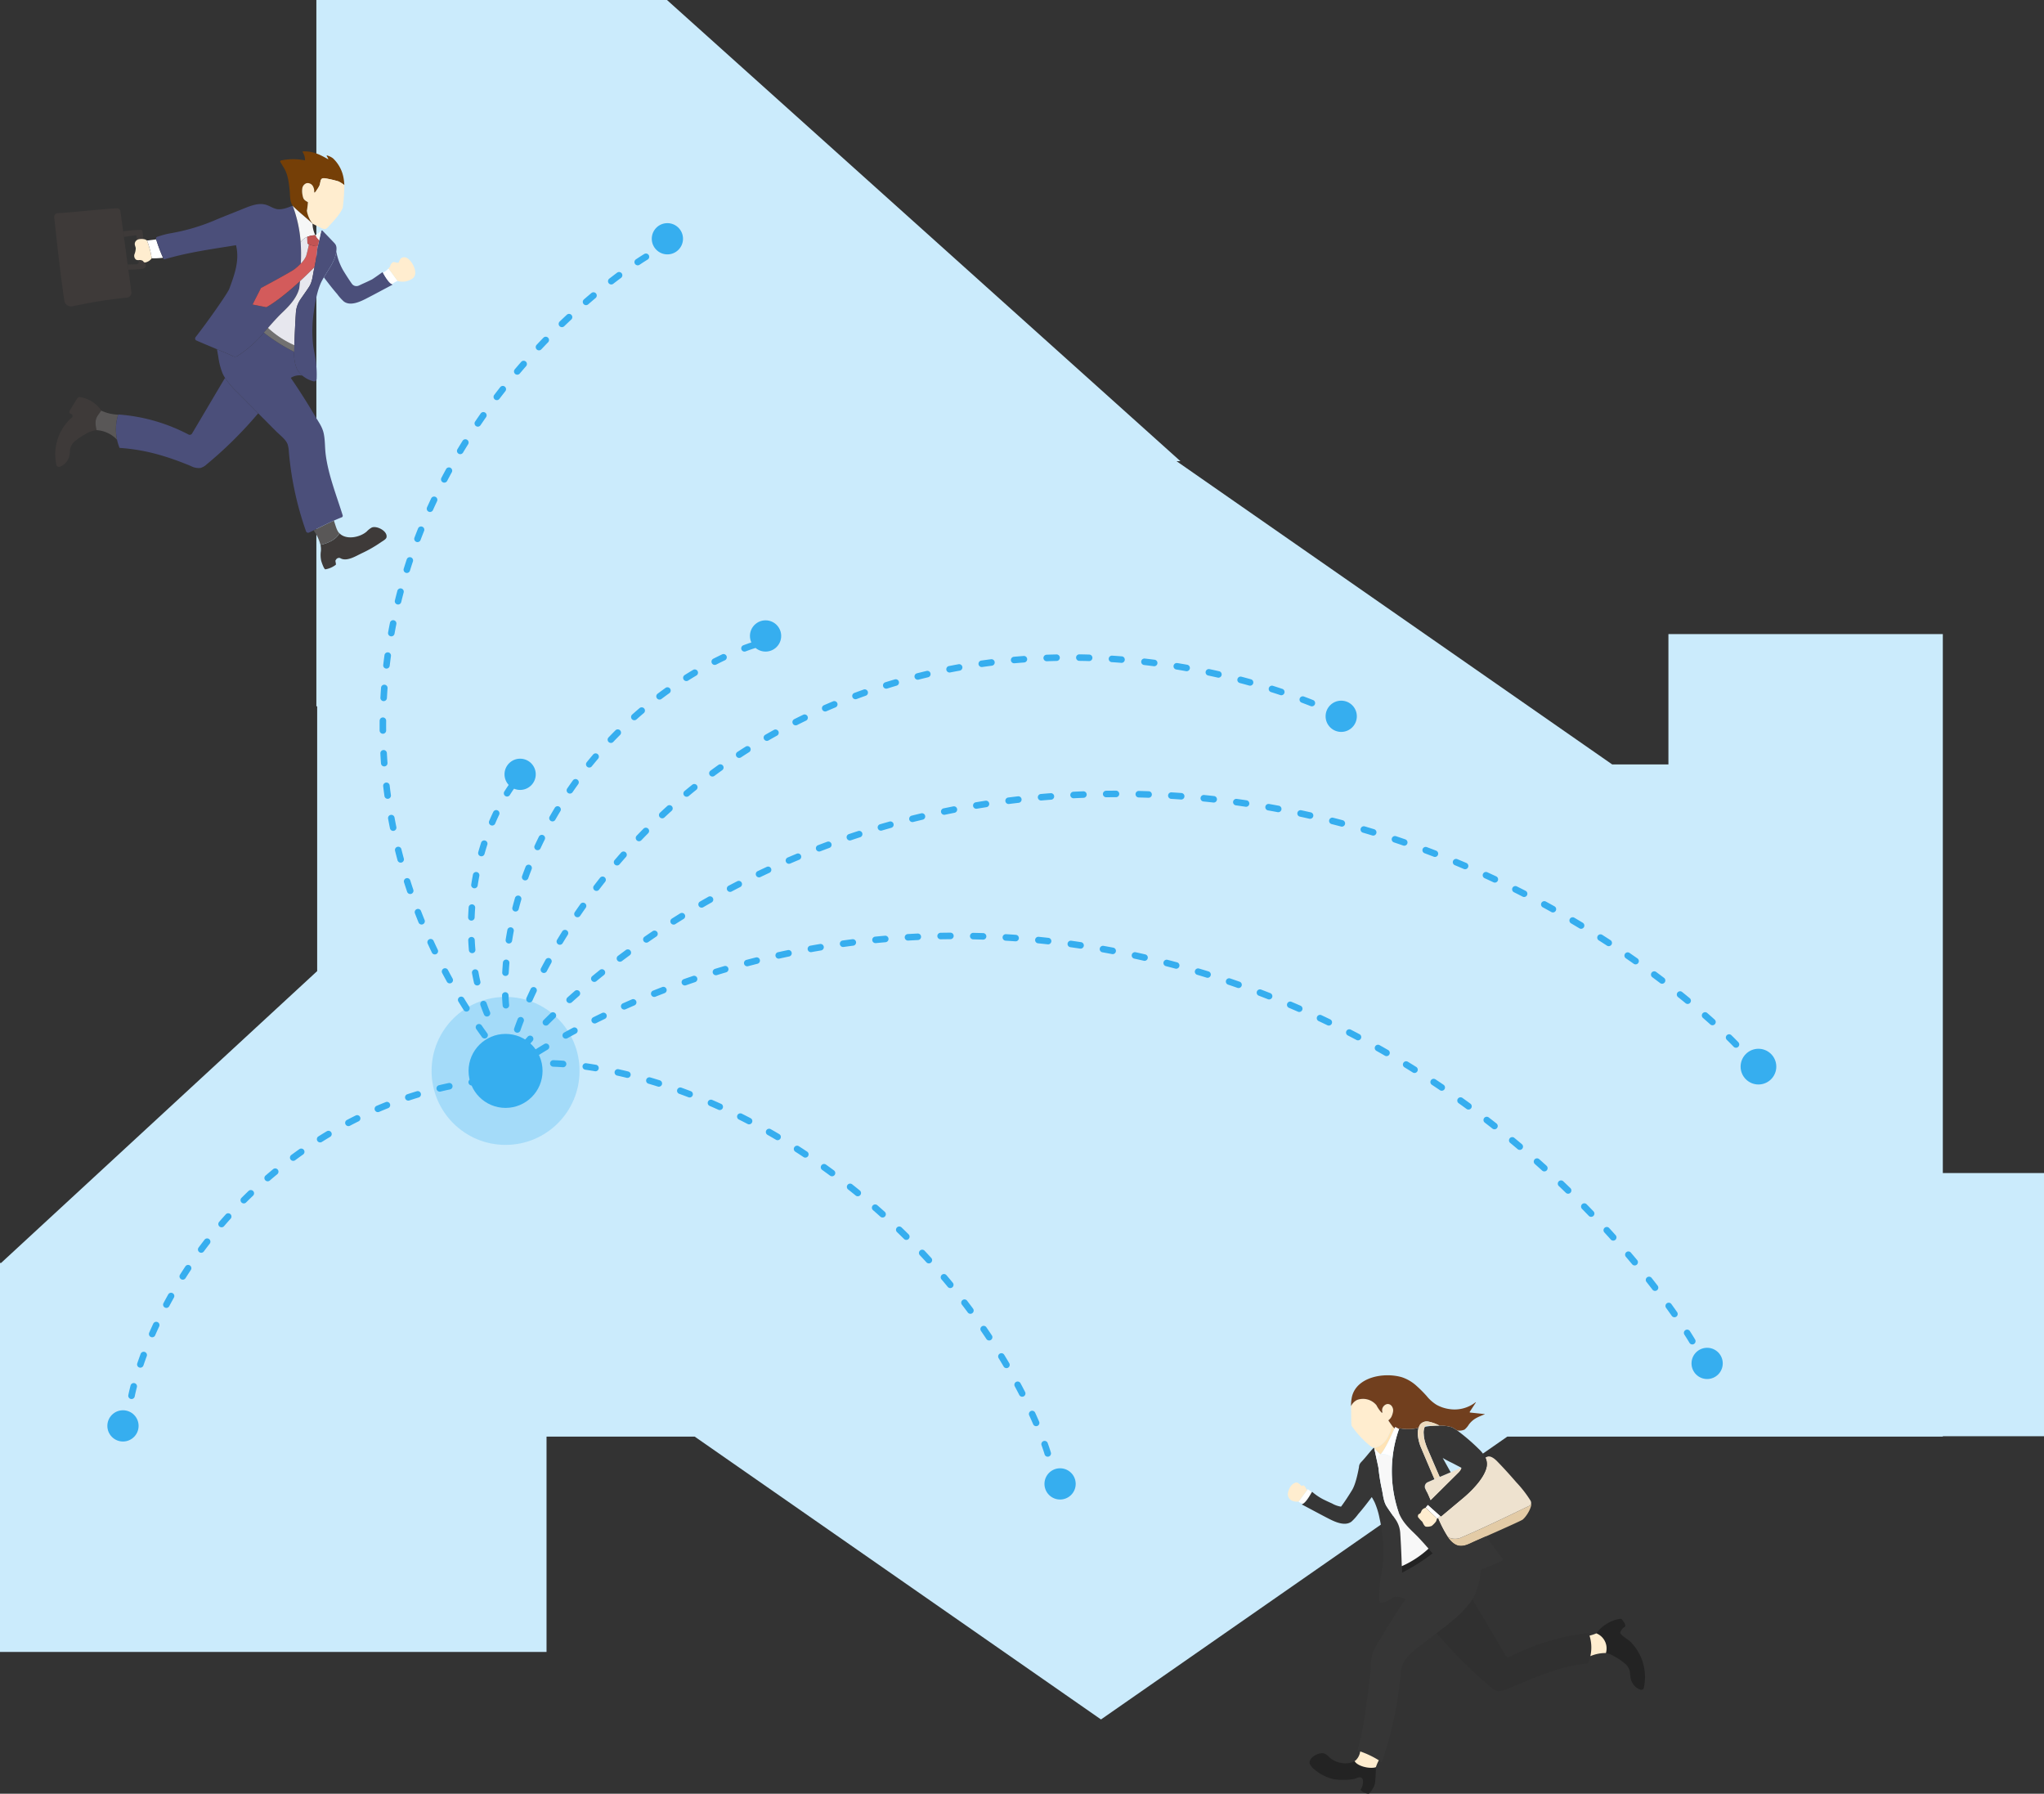<svg id="グループ_54" data-name="グループ 54" xmlns="http://www.w3.org/2000/svg" xmlns:xlink="http://www.w3.org/1999/xlink" width="626.476" height="549.704" viewBox="0 0 626.476 549.704">
  <rect x="0" y="0" width="626.476" height="549.704" fill="#333333" stroke="none"/>
  <defs>
    <clipPath id="clip-path">
      <rect id="長方形_15" data-name="長方形 15" width="110.672" height="128.095" fill="none"/>
    </clipPath>
    <clipPath id="clip-path-2">
      <rect id="長方形_16" data-name="長方形 16" width="109.437" height="128.229" fill="none"/>
    </clipPath>
  </defs>
  <path id="パス_5" data-name="パス 5" d="M626.476,359.5H595.465V194.33h-84.1v39.937H494.123L360.6,141.331h1.187Q283.11,70.665,204.425,0H96.966v216.46h.247v81.145L.335,387.048H0v119.22H167.509v-66h45.409L337.449,526.95,461.983,440.27H595.465v-.109h31.011Z" transform="translate(0 -0.001)" fill="#cbebfc"/>
  <g id="グループ_12" data-name="グループ 12" transform="translate(32.905 68.385)">
    <circle id="楕円形_1" data-name="楕円形 1" cx="4.787" cy="4.787" r="4.787" transform="translate(0 363.81)" fill="#36aeef"/>
    <circle id="楕円形_3" data-name="楕円形 3" cx="4.787" cy="4.787" r="4.787" transform="translate(121.726 164.125)" fill="#36aeef"/>
    <circle id="楕円形_4" data-name="楕円形 4" cx="4.787" cy="4.787" r="4.787" transform="translate(196.95 121.726)" fill="#36aeef"/>
    <circle id="楕円形_5" data-name="楕円形 5" cx="4.787" cy="4.787" r="4.787" transform="translate(166.86 0)" fill="#36aeef"/>
    <circle id="楕円形_6" data-name="楕円形 6" cx="4.787" cy="4.787" r="4.787" transform="translate(373.384 146.345)" fill="#36aeef"/>
    <circle id="楕円形_9" data-name="楕円形 9" cx="4.787" cy="4.787" r="4.787" transform="translate(485.536 344.662)" fill="#36aeef"/>
    <circle id="楕円形_10" data-name="楕円形 10" cx="5.471" cy="5.471" r="5.471" transform="translate(500.581 253.026)" fill="#36aeef"/>
    <circle id="楕円形_7" data-name="楕円形 7" cx="4.787" cy="4.787" r="4.787" transform="translate(287.218 381.59)" fill="#36aeef"/>
  </g>
  <g id="グループ_13" data-name="グループ 13" transform="translate(23.659 69.446)">
    <path id="パス_8" data-name="パス 8" d="M0,28.052a1,1,0,0,1-.749-.337A1,1,0,0,1-.663,26.3c.033-.03.838-.74,2.389-1.926a1,1,0,0,1,1.215,1.588C1.455,27.1.67,27.795.663,27.8A1,1,0,0,1,0,28.052Zm152.19-4.384a1,1,0,0,1-.6-.2c-.77-.586-1.576-1.178-2.394-1.757a1,1,0,0,1,1.157-1.632c.836.593,1.66,1.2,2.449,1.8a1,1,0,0,1-.606,1.8ZM8.055,22.14A1,1,0,0,1,7.507,20.3c.832-.544,1.692-1.091,2.556-1.624a1,1,0,1,1,1.05,1.7c-.849.524-1.694,1.061-2.512,1.6A1,1,0,0,1,8.055,22.14Zm135.862-4.089a1,1,0,0,1-.519-.146c-.837-.509-1.7-1.016-2.558-1.506a1,1,0,1,1,.991-1.737c.876.5,1.753,1.016,2.607,1.535a1,1,0,0,1-.52,1.855ZM16.647,17.03a1,1,0,0,1-.477-1.88c.879-.476,1.779-.949,2.675-1.407a1,1,0,0,1,.91,1.781c-.882.451-1.768.917-2.634,1.385A1,1,0,0,1,16.647,17.03Zm118.5-3.772a1,1,0,0,1-.439-.1c-.884-.433-1.788-.86-2.687-1.271a1,1,0,1,1,.832-1.819c.915.418,1.835.853,2.734,1.294a1,1,0,0,1-.44,1.9ZM25.618,12.617A1,1,0,0,1,25.21,10.7c.915-.408,1.849-.811,2.775-1.2a1,1,0,1,1,.772,1.845c-.912.382-1.832.779-2.734,1.181A1,1,0,0,1,25.618,12.617ZM125.984,9.259a1,1,0,0,1-.36-.067c-.919-.355-1.857-.7-2.788-1.036a1,1,0,1,1,.673-1.883c.947.338,1.9.693,2.836,1.054a1,1,0,0,1-.361,1.933ZM34.9,8.894a1,1,0,0,1-.338-1.942c.944-.338,1.905-.671,2.857-.988a1,1,0,0,1,.633,1.9c-.938.313-1.885.64-2.815.974A1,1,0,0,1,34.9,8.894Zm81.622-2.841a1,1,0,0,1-.281-.041c-.947-.277-1.911-.547-2.867-.8a1,1,0,1,1,.514-1.933c.972.259,1.952.533,2.915.814a1,1,0,0,1-.281,1.96Zm-72.092-.18a1,1,0,0,1-.266-1.964c.967-.267,1.951-.528,2.924-.773a1,1,0,1,1,.49,1.939c-.959.242-1.928.5-2.881.762A1,1,0,0,1,44.425,5.872Zm62.39-2.234a1,1,0,0,1-.2-.021c-.965-.2-1.947-.389-2.92-.565a1,1,0,0,1,.357-1.968c.988.179,1.987.372,2.967.574a1,1,0,0,1-.2,1.98ZM54.155,3.568a1,1,0,0,1-.193-1.981c.983-.194,1.982-.381,2.97-.553A1,1,0,1,1,57.276,3c-.973.17-1.957.353-2.926.545A1,1,0,0,1,54.155,3.568Zm42.8-1.556A1.009,1.009,0,0,1,96.826,2c-.978-.122-1.972-.234-2.956-.334a1,1,0,0,1,.2-1.99c1,.1,2.009.215,3,.339a1,1,0,0,1-.123,1.992ZM64.028,1.993A1,1,0,0,1,63.909,0c.994-.121,2-.232,3-.331a1,1,0,1,1,.2,1.99c-.983.1-1.978.207-2.958.326A1.011,1.011,0,0,1,64.028,1.993Zm22.961-.838H86.94c-.984-.047-1.984-.084-2.973-.109a1,1,0,0,1,.051-2c1,.026,2.019.063,3.017.111a1,1,0,0,1-.047,2Zm-13,0a1,1,0,0,1-.046-2c1-.047,2.015-.084,3.018-.11a1,1,0,1,1,.051,2c-.988.025-1.988.061-2.974.108Z" transform="translate(0 336.992) rotate(-38)" fill="#36aeef"/>
    <path id="パス_9" data-name="パス 9" d="M98.008,28.049H98c-1-.006-2.015-.019-3.014-.039a1,1,0,1,1,.04-2c.99.02,1.994.033,2.985.039a1,1,0,0,1-.006,2Zm7-.077a1,1,0,0,1-.027-2c.993-.028,2-.063,2.985-.105a1,1,0,0,1,.085,2c-1,.043-2.012.078-3.014.106Zm-17-.221h-.055c-1-.054-2.013-.116-3.01-.184a1,1,0,0,1,.137-2c.988.068,1.991.129,2.981.183a1,1,0,0,1-.053,2ZM115,27.446a1,1,0,0,1-.076-2c.988-.077,1.988-.162,2.972-.254a1,1,0,0,1,.186,1.991c-.993.093-2,.179-3,.257C115.051,27.445,115.025,27.446,115,27.446ZM78.049,26.97a1.011,1.011,0,0,1-.1-.005c-1-.1-2-.214-3-.331a1,1,0,1,1,.234-1.986c.983.116,1.982.227,2.968.328a1,1,0,0,1-.1,1.995Zm46.9-.554a1,1,0,0,1-.128-1.992c.983-.128,1.976-.265,2.953-.408a1,1,0,1,1,.289,1.979c-.987.144-1.991.283-2.985.412A1.01,1.01,0,0,1,124.945,26.415ZM68.132,25.7a1.007,1.007,0,0,1-.153-.012c-.99-.152-1.993-.313-2.979-.48a1,1,0,0,1,.333-1.972c.977.165,1.969.325,2.95.475a1,1,0,0,1-.15,1.989Zm66.688-.836a1,1,0,0,1-.181-1.983c.976-.181,1.962-.371,2.931-.567a1,1,0,1,1,.4,1.96c-.98.2-1.977.391-2.963.574A1.006,1.006,0,0,1,134.82,24.863Zm-76.534-.927a1,1,0,0,1-.2-.021c-.981-.2-1.973-.413-2.95-.629a1,1,0,0,1,.432-1.953c.966.214,1.949.423,2.92.622a1,1,0,0,1-.2,1.98ZM144.6,22.772a1,1,0,0,1-.236-1.972c.963-.234,1.936-.48,2.89-.73A1,1,0,0,1,147.762,22c-.966.253-1.949.5-2.924.738A1,1,0,0,1,144.6,22.772ZM48.546,21.677a1,1,0,0,1-.251-.032c-.97-.251-1.95-.513-2.914-.779a1,1,0,1,1,.531-1.928c.954.263,1.924.522,2.884.771a1,1,0,0,1-.25,1.968Zm105.7-1.549a1,1,0,0,1-.292-1.957c.948-.29,1.9-.592,2.843-.9a1,1,0,1,1,.619,1.9c-.949.309-1.917.615-2.877.908A1,1,0,0,1,154.244,20.128ZM38.933,18.921a1,1,0,0,1-.3-.047c-.956-.3-1.921-.614-2.869-.929a1,1,0,0,1,.631-1.9c.938.312,1.893.622,2.839.92a1,1,0,0,1-.3,1.954Zm124.78-2.006a1,1,0,0,1-.351-1.937c.93-.348,1.866-.708,2.782-1.071a1,1,0,1,1,.736,1.859c-.928.368-1.876.733-2.818,1.085A1,1,0,0,1,163.713,16.915ZM29.481,15.663a1,1,0,0,1-.351-.064c-.939-.352-1.886-.717-2.815-1.083a1,1,0,0,1,.733-1.861c.918.362,1.855.722,2.784,1.071a1,1,0,0,1-.351,1.937Zm143.478-2.551a1,1,0,0,1-.411-1.912c.906-.408,1.816-.83,2.7-1.252a1,1,0,1,1,.859,1.806c-.9.428-1.822.855-2.741,1.269A1,1,0,0,1,172.959,13.111ZM20.219,11.89a1,1,0,0,1-.4-.085c-.921-.406-1.847-.824-2.751-1.243a1,1,0,1,1,.84-1.815c.893.413,1.808.826,2.718,1.228a1,1,0,0,1-.4,1.915Zm161.7-3.207a1,1,0,0,1-.477-1.88c.879-.476,1.754-.963,2.6-1.449a1,1,0,1,1,1,1.735c-.86.494-1.75.989-2.643,1.473A1,1,0,0,1,181.922,8.683ZM11.2,7.578a1,1,0,0,1-.459-.112c-.9-.467-1.8-.945-2.67-1.418a1,1,0,0,1,.957-1.756c.857.467,1.743.938,2.633,1.4A1,1,0,0,1,11.2,7.578ZM190.5,3.544a1,1,0,0,1-.557-1.831c.879-.588,1.695-1.157,2.423-1.691a1,1,0,0,1,1.183,1.613c-.752.552-1.591,1.137-2.495,1.741A1,1,0,0,1,190.5,3.544Zm-188-.9A1,1,0,0,1,1.972,2.5C.311,1.453-.548.838-.583.812a1,1,0,0,1-.229-1.4,1,1,0,0,1,1.4-.229C.6-.8,1.443-.2,3.035.8A1,1,0,0,1,2.5,2.648Z" transform="matrix(-0.788, -0.616, 0.616, -0.788, 297.469, 375.976)" fill="#36aeef"/>
    <path id="パス_10" data-name="パス 10" d="M68.411,22.839H68.4c-1-.007-2.02-.026-3.021-.057a1,1,0,1,1,.061-2c.985.03,1.986.049,2.974.056a1,1,0,0,1-.007,2Zm7-.147a1,1,0,0,1-.048-2c.988-.049,1.987-.11,2.968-.183A1,1,0,1,1,78.48,22.5c-1,.074-2.013.136-3.018.186Zm-16.985-.319q-.044,0-.088,0c-1-.087-2.014-.187-3.011-.3a1,1,0,1,1,.221-1.988c.981.109,1.978.208,2.963.294a1,1,0,0,1-.085,2Zm26.94-.586a1,1,0,0,1-.131-1.991c.981-.131,1.971-.277,2.944-.432a1,1,0,1,1,.316,1.975c-.99.158-2,.306-3,.44A1.009,1.009,0,0,1,85.367,21.787ZM48.51,21.1a1.006,1.006,0,0,1-.168-.014c-.99-.168-1.991-.35-2.976-.542a1,1,0,1,1,.382-1.963c.969.189,1.954.368,2.928.533A1,1,0,0,1,48.51,21.1Zm46.7-1.071a1,1,0,0,1-.218-1.976c.964-.216,1.937-.448,2.891-.689a1,1,0,1,1,.49,1.939c-.972.246-1.962.482-2.944.7A1,1,0,0,1,95.208,20.033Zm-56.479-1A1,1,0,0,1,38.482,19c-.973-.248-1.956-.512-2.921-.783a1,1,0,0,1,.542-1.925c.95.267,1.917.527,2.874.771a1,1,0,0,1-.246,1.969Zm66.126-1.627a1,1,0,0,1-.307-1.952c.94-.3,1.887-.623,2.814-.951a1,1,0,0,1,.667,1.886c-.945.334-1.909.66-2.867.969A1,1,0,0,1,104.856,17.406Zm-75.7-1.239a1,1,0,0,1-.326-.055c-.95-.328-1.909-.672-2.849-1.023a1,1,0,0,1,.7-1.874c.924.345,1.867.683,2.8,1.006a1,1,0,0,1-.326,1.946Zm85.064-2.274a1,1,0,0,1-.4-1.918c.907-.391,1.818-.8,2.707-1.215a1,1,0,1,1,.846,1.812c-.907.424-1.836.841-2.761,1.24A1,1,0,0,1,114.216,13.892ZM19.844,12.514a1,1,0,0,1-.4-.086c-.921-.407-1.847-.831-2.752-1.259a1,1,0,1,1,.856-1.808c.889.421,1.8.837,2.705,1.238a1,1,0,0,1-.4,1.915ZM123.185,9.477A1,1,0,0,1,122.7,7.6c.867-.484,1.73-.985,2.566-1.489a1,1,0,1,1,1.032,1.713c-.855.515-1.737,1.027-2.623,1.522A1,1,0,0,1,123.185,9.477Zm-112.3-1.4a1,1,0,0,1-.483-.125c-.889-.492-1.774-1-2.631-1.5A1,1,0,1,1,8.79,4.725c.84.5,1.709.994,2.581,1.476a1,1,0,0,1-.485,1.875ZM131.613,4.11a1,1,0,0,1-.59-1.808c.835-.61,1.623-1.214,2.34-1.8a1,1,0,1,1,1.259,1.554c-.744.6-1.558,1.228-2.421,1.857A1,1,0,0,1,131.613,4.11ZM2.4,2.8a1,1,0,0,1-.576-.183C.227,1.486-.6.8-.639.77A1,1,0,0,1-.769-.639,1,1,0,0,1,.639-.769c.02.016.825.681,2.339,1.75A1,1,0,0,1,2.4,2.8Z" transform="matrix(-0.559, 0.829, -0.829, -0.559, 207.358, 128.257)" fill="#36aeef"/>
    <path id="パス_11" data-name="パス 11" d="M136.918,60.124h-.009c-1-.009-2.015-.026-3.015-.05a1,1,0,1,1,.049-2c.989.024,1.993.041,2.983.05a1,1,0,0,1-.008,2Zm7.009-.071a1,1,0,0,1-.028-2c.991-.029,1.994-.066,2.981-.111a1,1,0,1,1,.091,2c-1,.045-2.012.083-3.014.112Zm-17-.283-.063,0c-1-.062-2.011-.134-3.008-.212a1,1,0,1,1,.157-1.994c.986.078,1.988.148,2.976.21a1,1,0,0,1-.061,2Zm26.982-.28a1,1,0,0,1-.083-2c.987-.083,1.987-.175,2.97-.275a1,1,0,1,1,.2,1.99c-.995.1-2.005.194-3,.278C153.965,59.488,153.937,59.49,153.909,59.49Zm-36.94-.612a1.01,1.01,0,0,1-.117-.007c-.994-.116-2-.242-2.992-.374a1,1,0,1,1,.264-1.982c.981.131,1.977.256,2.96.37a1,1,0,0,1-.115,1.993Zm46.876-.5a1,1,0,0,1-.138-1.99c.981-.138,1.973-.286,2.95-.441a1,1,0,1,1,.312,1.975c-.988.156-1.992.306-2.984.446A1.009,1.009,0,0,1,163.845,58.374Zm-56.773-.926a1.006,1.006,0,0,1-.171-.015c-.986-.17-1.984-.35-2.968-.535a1,1,0,0,1,.371-1.965c.973.184,1.961.362,2.936.53a1,1,0,0,1-.168,1.986ZM173.7,56.7a1,1,0,0,1-.194-1.981c.971-.193,1.954-.4,2.921-.607a1,1,0,1,1,.424,1.955c-.978.212-1.972.419-2.954.614A1,1,0,0,1,173.7,56.7ZM97.267,55.489a1,1,0,0,1-.223-.025c-.975-.222-1.963-.455-2.935-.693a1,1,0,1,1,.475-1.943c.962.235,1.939.466,2.9.686a1,1,0,0,1-.221,1.975Zm86.179-1.018a1,1,0,0,1-.25-1.968c.958-.248,1.927-.508,2.881-.773a1,1,0,0,1,.535,1.927c-.965.268-1.945.531-2.914.782A1,1,0,0,1,183.446,54.471ZM87.581,53.01a1,1,0,0,1-.274-.038c-.962-.273-1.935-.559-2.894-.847a1,1,0,1,1,.577-1.915c.949.286,1.912.568,2.864.839a1,1,0,0,1-.273,1.962Zm105.472-1.324a1,1,0,0,1-.306-1.952c.942-.3,1.9-.618,2.832-.936a1,1,0,1,1,.644,1.893c-.948.322-1.912.641-2.865.947A1,1,0,0,1,193.053,51.686ZM78.037,50.026a1,1,0,0,1-.323-.054c-.946-.323-1.9-.659-2.846-1a1,1,0,1,1,.676-1.882c.933.335,1.881.667,2.817.987a1,1,0,0,1-.323,1.947ZM202.48,48.36a1,1,0,0,1-.36-1.933c.923-.355,1.856-.724,2.773-1.1a1,1,0,1,1,.75,1.854c-.928.376-1.871.748-2.8,1.108A1,1,0,0,1,202.48,48.36ZM68.66,46.551a1,1,0,0,1-.371-.072c-.928-.371-1.867-.755-2.791-1.14a1,1,0,0,1,.771-1.846c.915.382,1.844.762,2.763,1.129a1,1,0,0,1-.372,1.929ZM211.708,44.5a1,1,0,0,1-.412-1.912c.9-.407,1.812-.828,2.708-1.25a1,1,0,1,1,.854,1.809c-.905.427-1.827.853-2.738,1.264A1,1,0,0,1,211.708,44.5Zm-152.237-1.9a1,1,0,0,1-.417-.091c-.908-.417-1.827-.847-2.731-1.279a1,1,0,0,1,.862-1.8c.895.427,1.8.853,2.7,1.266a1,1,0,0,1-.418,1.909ZM220.7,40.134a1,1,0,0,1-.463-1.887c.877-.457,1.763-.928,2.634-1.4a1,1,0,1,1,.953,1.758c-.88.477-1.776.953-2.663,1.415A1,1,0,0,1,220.7,40.134ZM50.491,38.213a1,1,0,0,1-.461-.113c-.887-.461-1.784-.936-2.666-1.411a1,1,0,0,1,.949-1.761c.873.471,1.762.941,2.64,1.4a1,1,0,0,1-.462,1.887ZM229.44,35.271a1,1,0,0,1-.511-1.86c.85-.5,1.709-1.023,2.551-1.542a1,1,0,1,1,1.049,1.7c-.852.524-1.719,1.049-2.579,1.559A1,1,0,0,1,229.44,35.271ZM41.734,33.385a1,1,0,0,1-.5-.136c-.864-.5-1.737-1.021-2.595-1.538A1,1,0,1,1,39.668,30c.849.512,1.714,1.024,2.57,1.524a1,1,0,0,1-.5,1.864Zm196.158-3.448a1,1,0,0,1-.558-1.831c.824-.552,1.654-1.119,2.468-1.684a1,1,0,0,1,1.141,1.643c-.823.572-1.663,1.145-2.5,1.7A1,1,0,0,1,237.892,29.937Zm-204.675-1.8a1,1,0,0,1-.543-.161c-.838-.544-1.684-1.1-2.514-1.657a1,1,0,0,1,1.113-1.662c.822.551,1.66,1.1,2.491,1.642a1,1,0,0,1-.545,1.839Zm212.827-4a1,1,0,0,1-.6-1.8c.792-.6,1.589-1.208,2.369-1.816a1,1,0,1,1,1.23,1.577c-.789.615-1.595,1.233-2.4,1.837A1,1,0,0,1,246.043,24.142ZM24.962,22.5a1,1,0,0,1-.583-.188c-.813-.585-1.633-1.183-2.435-1.778a1,1,0,0,1,1.191-1.607c.795.589,1.606,1.182,2.412,1.761a1,1,0,0,1-.585,1.812Zm228.9-4.6a1,1,0,0,1-.646-1.764c.757-.64,1.517-1.294,2.257-1.943a1,1,0,0,1,1.318,1.5c-.749.657-1.518,1.318-2.284,1.966A1,1,0,0,1,253.858,17.9ZM16.987,16.464a1,1,0,0,1-.622-.218c-.786-.626-1.574-1.263-2.344-1.9a1,1,0,1,1,1.27-1.545c.762.626,1.543,1.257,2.32,1.877a1,1,0,0,1-.624,1.782ZM261.3,11.221a1,1,0,0,1-.691-1.723c.721-.689,1.438-1.387,2.131-2.075a1,1,0,0,1,1.41,1.419c-.7.7-1.428,1.405-2.159,2.1A1,1,0,0,1,261.3,11.221ZM9.335,10.039a1,1,0,0,1-.663-.252c-.76-.674-1.515-1.355-2.245-2.026A1,1,0,0,1,7.78,6.289c.721.663,1.468,1.336,2.219,2a1,1,0,0,1-.664,1.748ZM268.279,4.07a1,1,0,0,1-.742-1.67c.894-.991,1.553-1.761,1.949-2.232a1,1,0,1,1,1.532,1.286c-.406.484-1.083,1.274-2,2.286A1,1,0,0,1,268.279,4.07ZM2.06,3.169a1,1,0,0,1-.713-.3C-.018,1.482-.718.7-.747.665A1,1,0,0,1-.665-.747,1,1,0,0,1,.747-.665h0c.007.008.7.785,2.025,2.132a1,1,0,0,1-.713,1.7Z" transform="matrix(-0.934, 0.358, -0.358, -0.934, 387.595, 150.05)" fill="#36aeef"/>
    <path id="パス_12" data-name="パス 12" d="M38.506,10.809H38.3a1,1,0,1,1,0-2h.2c.921,0,1.851-.015,2.763-.045a1,1,0,0,1,.065,2C40.4,10.794,39.449,10.809,38.506,10.809Zm-7.2-.3q-.042,0-.085,0c-1.006-.085-2.021-.188-3.019-.308a1,1,0,0,1,.239-1.986c.974.117,1.967.218,2.949.3a1,1,0,0,1-.083,2Zm16.969-.268a1,1,0,0,1-.117-1.993c.981-.117,1.968-.253,2.933-.406a1,1,0,0,1,.313,1.975c-.991.157-2,.3-3.01.416A1.011,1.011,0,0,1,48.278,10.241ZM21.417,9.076a1,1,0,0,1-.2-.021c-.99-.205-1.986-.431-2.962-.672a1,1,0,1,1,.479-1.942c.952.235,1.924.455,2.889.656a1,1,0,0,1-.2,1.979ZM58.1,8.413a1,1,0,0,1-.249-1.969c.957-.247,1.914-.516,2.846-.8a1,1,0,1,1,.583,1.913c-.959.292-1.945.569-2.93.823A1,1,0,0,1,58.1,8.413ZM11.778,6.434a1,1,0,0,1-.326-.055C10.49,6.047,9.53,5.694,8.6,5.328a1,1,0,1,1,.73-1.862c.906.355,1.84.7,2.776,1.022a1,1,0,0,1-.326,1.946ZM67.563,5.2a1,1,0,0,1-.4-1.919c.917-.395,1.816-.811,2.674-1.238a1,1,0,1,1,.891,1.791c-.89.443-1.823.874-2.773,1.284A1,1,0,0,1,67.563,5.2ZM2.594,2.5a1,1,0,0,1-.467-.116C.4,1.468-.519.856-.557.83A1,1,0,0,1-.83-.557,1,1,0,0,1,.557-.831h0c.009.006.88.586,2.506,1.446A1,1,0,0,1,2.594,2.5Z" transform="translate(133.437 171.177) rotate(94)" fill="#36aeef"/>
    <path id="パス_13" data-name="パス 13" d="M133.045,60.1a1,1,0,0,1-.02-2c.99-.02,1.993-.05,2.98-.088a1,1,0,1,1,.078,2c-1,.039-2.014.069-3.017.089Zm-7-.008h-.023c-1-.023-2.016-.055-3.016-.1a1,1,0,0,1,.082-2c.988.04,1.99.072,2.979.094a1,1,0,0,1-.022,2Zm16.989-.505a1,1,0,0,1-.081-2c.987-.082,1.985-.174,2.968-.274a1,1,0,1,1,.2,1.99c-1,.1-2.007.195-3.006.278Q143.074,59.584,143.032,59.584Zm-26.974-.026q-.042,0-.085,0c-1-.084-2.009-.178-3.005-.281a1,1,0,0,1,.2-1.99c.984.1,1.983.194,2.968.277a1,1,0,0,1-.083,2Zm36.908-1.114a1,1,0,0,1-.144-1.989c.979-.144,1.97-.3,2.945-.462a1,1,0,0,1,.329,1.973c-.988.165-1.991.322-2.983.468A1.009,1.009,0,0,1,152.966,58.444Zm-46.84-.029a1.007,1.007,0,0,1-.146-.011c-.991-.145-1.994-.3-2.982-.465a1,1,0,0,1,.326-1.973c.976.161,1.968.316,2.946.459a1,1,0,0,1-.144,1.99ZM162.8,56.672a1,1,0,0,1-.208-1.978c.967-.207,1.946-.426,2.91-.651a1,1,0,1,1,.455,1.947c-.976.228-1.967.45-2.947.659A1,1,0,0,1,162.8,56.672Zm-66.519-.007a1,1,0,0,1-.206-.021c-.98-.205-1.972-.422-2.949-.646a1,1,0,1,1,.445-1.95c.965.221,1.946.435,2.913.638a1,1,0,0,1-.2,1.979Zm-9.723-2.344a1,1,0,0,1-.264-.036c-.965-.264-1.942-.54-2.9-.821a1,1,0,0,1,.561-1.92c.951.278,1.916.551,2.869.811a1,1,0,0,1-.263,1.965Zm85.951-.051a1,1,0,0,1-.271-1.963c.951-.268,1.914-.55,2.86-.836a1,1,0,1,1,.58,1.914c-.959.29-1.934.575-2.9.847A1,1,0,0,1,172.512,54.27ZM77,51.4a1,1,0,0,1-.32-.053c-.948-.32-1.907-.653-2.851-.991a1,1,0,1,1,.673-1.883c.933.333,1.882.663,2.818.979A1,1,0,0,1,77,51.4Zm105.045-.152a1,1,0,0,1-.332-1.943c.932-.329,1.875-.671,2.8-1.018a1,1,0,0,1,.7,1.873c-.939.351-1.894.7-2.838,1.031A1,1,0,0,1,182.044,51.25ZM67.622,47.931a1,1,0,0,1-.374-.073c-.927-.374-1.865-.761-2.788-1.152a1,1,0,1,1,.779-1.842c.913.386,1.84.769,2.757,1.139a1,1,0,0,1-.374,1.928Zm123.741-.3a1,1,0,0,1-.392-1.92c.91-.387,1.829-.788,2.733-1.193a1,1,0,0,1,.817,1.825c-.915.41-1.846.816-2.768,1.208A1,1,0,0,1,191.363,47.629Zm-132.907-3.7a1,1,0,0,1-.424-.1c-.9-.425-1.819-.863-2.718-1.3a1,1,0,0,1,.88-1.8c.89.436,1.794.87,2.688,1.29a1,1,0,0,1-.426,1.905Zm141.982-.5a1,1,0,0,1-.449-1.894c.884-.443,1.777-.9,2.654-1.36a1,1,0,1,1,.928,1.771c-.888.465-1.792.929-2.687,1.377A1,1,0,0,1,200.438,43.431ZM49.525,39.438a1,1,0,0,1-.473-.119c-.88-.473-1.77-.961-2.645-1.45a1,1,0,0,1,.975-1.746c.866.484,1.746.966,2.617,1.434a1,1,0,0,1-.474,1.881Zm159.713-.756a1,1,0,0,1-.5-1.865c.855-.5,1.717-1.006,2.564-1.517a1,1,0,1,1,1.034,1.712c-.857.518-1.731,1.035-2.6,1.536A1,1,0,0,1,209.238,38.682ZM40.846,34.47a1,1,0,0,1-.518-.146c-.855-.519-1.718-1.053-2.566-1.587a1,1,0,0,1,1.065-1.693c.839.528,1.694,1.057,2.54,1.571a1,1,0,0,1-.52,1.855Zm176.886-1.058a1,1,0,0,1-.553-1.834c.825-.547,1.658-1.109,2.474-1.671a1,1,0,1,1,1.134,1.647c-.826.569-1.668,1.137-2.5,1.69A1,1,0,0,1,217.733,33.412ZM32.438,29.057a1,1,0,0,1-.562-.173c-.827-.563-1.661-1.14-2.479-1.716a1,1,0,1,1,1.151-1.636c.81.57,1.636,1.142,2.454,1.7a1,1,0,0,1-.564,1.827ZM225.9,27.647a1,1,0,0,1-.6-1.8c.792-.595,1.591-1.205,2.373-1.814a1,1,0,0,1,1.229,1.578c-.791.616-1.6,1.233-2.4,1.835A1,1,0,0,1,225.9,27.647ZM24.32,23.22a1,1,0,0,1-.6-.2c-.8-.605-1.6-1.225-2.39-1.841A1,1,0,0,1,22.559,19.6c.78.61,1.575,1.223,2.365,1.823a1,1,0,0,1-.605,1.8Zm209.4-1.81a1,1,0,0,1-.647-1.763c.755-.64,1.515-1.295,2.256-1.946a1,1,0,1,1,1.32,1.5c-.75.659-1.519,1.322-2.283,1.969A1,1,0,0,1,233.72,21.41ZM16.51,16.974a1,1,0,0,1-.644-.236c-.767-.647-1.538-1.307-2.289-1.962a1,1,0,1,1,1.314-1.508c.744.648,1.506,1.3,2.265,1.941a1,1,0,0,1-.645,1.764ZM241.153,14.72A1,1,0,0,1,240.461,13c.718-.687,1.436-1.387,2.134-2.081a1,1,0,0,1,1.41,1.419c-.707.7-1.434,1.411-2.161,2.107A1,1,0,0,1,241.153,14.72ZM9.045,10.325a1,1,0,0,1-.686-.272c-.738-.7-1.472-1.4-2.181-2.092a1,1,0,0,1,1.4-1.431C8.277,7.215,9,7.91,9.731,8.6a1,1,0,0,1-.686,1.728Zm239.1-2.749a1,1,0,0,1-.738-1.675c.681-.745,1.348-1.492,1.982-2.22A1,1,0,1,1,250.9,4.995c-.645.74-1.322,1.5-2.014,2.256A1,1,0,0,1,248.149,7.576ZM1.991,3.236a1,1,0,0,1-.735-.322C-.064,1.484-.74.674-.768.64A1,1,0,0,1-.64-.768,1,1,0,0,1,.768-.64c.012.015.682.816,1.957,2.2a1,1,0,0,1-.735,1.678Z" transform="matrix(-0.156, 0.988, -0.988, -0.156, 174.319, 9.25)" fill="#36aeef"/>
    <path id="パス_14" data-name="パス 14" d="M190.025,77.782a1,1,0,0,1,0-2c.994,0,2-.008,2.994-.02a1,1,0,1,1,.024,2c-1,.012-2.014.019-3.016.02Zm-7.007-.084h-.025c-1-.025-2.008-.056-3-.092a1,1,0,0,1,.072-2c.989.036,1.992.066,2.982.091a1,1,0,0,1-.024,2Zm17.005-.112a1,1,0,0,1-.038-2c.993-.038,2-.082,2.988-.132a1,1,0,0,1,.1,2c-1,.05-2.011.094-3.011.133Zm-26.995-.323-.063,0c-1-.062-2.006-.131-3-.2a1,1,0,1,1,.147-1.995c.988.073,1.99.141,2.978.2a1,1,0,0,1-.061,2Zm36.979-.25a1,1,0,0,1-.075-2c.988-.076,1.99-.158,2.976-.245a1,1,0,0,1,.176,1.992c-.994.088-2,.171-3,.247Zm-46.946-.559q-.05,0-.1-.005c-.994-.1-2-.206-2.994-.316a1,1,0,0,1,.221-1.988c.985.11,1.985.215,2.971.314a1,1,0,0,1-.1,2Zm56.9-.4a1,1,0,0,1-.114-1.994c.984-.114,1.981-.235,2.962-.36a1,1,0,1,1,.253,1.984c-.989.126-1.993.248-2.985.363A1.01,1.01,0,0,1,219.963,76.057Zm-66.828-.784a1.009,1.009,0,0,1-.138-.01c-.99-.137-1.994-.281-2.983-.429a1,1,0,0,1,.3-1.978c.981.147,1.977.29,2.96.426a1,1,0,0,1-.135,1.991Zm76.736-.557a1,1,0,0,1-.152-1.988c.98-.152,1.973-.313,2.95-.476A1,1,0,1,1,233,74.223c-.985.165-1.985.327-2.973.48A1.008,1.008,0,0,1,229.872,74.715Zm-86.612-.994a1.006,1.006,0,0,1-.175-.015c-.985-.174-1.983-.355-2.966-.54a1,1,0,1,1,.37-1.966c.976.183,1.966.364,2.944.536a1,1,0,0,1-.173,1.985Zm96.456-.735A1,1,0,0,1,239.524,71c.975-.191,1.962-.391,2.933-.594a1,1,0,1,1,.408,1.958c-.979.2-1.974.406-2.957.6A1.006,1.006,0,0,1,239.715,72.985ZM133.442,71.8a1,1,0,0,1-.211-.023c-.975-.21-1.963-.428-2.936-.649a1,1,0,0,1,.442-1.95c.966.219,1.946.436,2.914.644a1,1,0,0,1-.209,1.978Zm116.05-.935a1,1,0,0,1-.231-1.973c.963-.229,1.938-.467,2.9-.708a1,1,0,1,1,.486,1.94c-.968.243-1.951.483-2.922.714A1,1,0,0,1,249.492,70.865ZM123.707,69.515a1,1,0,0,1-.247-.031c-.968-.246-1.949-.5-2.914-.758a1,1,0,1,1,.514-1.933c.959.255,1.932.508,2.893.753a1,1,0,0,1-.246,1.969Zm135.465-1.158a1,1,0,0,1-.27-1.963c.955-.268,1.922-.546,2.874-.825a1,1,0,1,1,.563,1.919c-.959.282-1.934.561-2.9.832A1,1,0,0,1,259.171,68.357ZM114.065,66.874a1,1,0,0,1-.282-.041c-.959-.282-1.93-.573-2.886-.865a1,1,0,1,1,.585-1.913c.949.29,1.913.579,2.865.859a1,1,0,0,1-.281,1.96Zm154.678-1.411a1,1,0,0,1-.308-1.952c.942-.305,1.895-.621,2.833-.938a1,1,0,1,1,.64,1.895c-.946.319-1.906.637-2.856.945A1,1,0,0,1,268.744,65.463ZM104.52,63.88a1,1,0,0,1-.317-.052c-.947-.316-1.906-.642-2.85-.969a1,1,0,1,1,.654-1.89c.938.324,1.889.648,2.829.962a1,1,0,0,1-.317,1.949Zm173.67-1.691a1,1,0,0,1-.346-1.938c.931-.344,1.872-.7,2.8-1.053a1,1,0,1,1,.715,1.868c-.934.358-1.883.715-2.822,1.061A1,1,0,0,1,278.19,62.189ZM95.1,60.544a1,1,0,0,1-.35-.064c-.935-.35-1.882-.711-2.815-1.071a1,1,0,1,1,.721-1.865c.926.358,1.866.716,2.795,1.063a1,1,0,0,1-.351,1.937ZM287.5,58.538a1,1,0,0,1-.384-1.924c.915-.38,1.841-.771,2.752-1.163a1,1,0,1,1,.789,1.838c-.918.394-1.852.789-2.774,1.172A1,1,0,0,1,287.5,58.538ZM85.793,56.87a1,1,0,0,1-.383-.077c-.922-.383-1.856-.777-2.775-1.171a1,1,0,1,1,.787-1.839c.913.391,1.84.782,2.755,1.162a1,1,0,0,1-.384,1.924Zm210.865-2.351a1,1,0,0,1-.421-1.908c.9-.416,1.808-.844,2.7-1.271a1,1,0,1,1,.862,1.8c-.9.43-1.818.861-2.724,1.281A1,1,0,0,1,296.658,54.519ZM76.628,52.869a1,1,0,0,1-.415-.091c-.907-.415-1.826-.841-2.73-1.267a1,1,0,0,1,.851-1.81c.9.422,1.81.845,2.711,1.258a1,1,0,0,1-.417,1.91Zm229.018-2.73a1,1,0,0,1-.457-1.89c.882-.452,1.773-.915,2.65-1.377a1,1,0,0,1,.933,1.769c-.883.466-1.782.933-2.671,1.388A1,1,0,0,1,305.646,50.138ZM67.61,48.55a1,1,0,0,1-.447-.106c-.892-.447-1.795-.9-2.683-1.36a1,1,0,0,1,.914-1.779c.882.453,1.778.908,2.664,1.351a1,1,0,0,1-.448,1.894ZM314.454,45.4a1,1,0,0,1-.492-1.871c.863-.486,1.736-.985,2.594-1.482a1,1,0,0,1,1,1.731c-.864.5-1.744,1-2.614,1.494A1,1,0,0,1,314.454,45.4ZM58.748,43.92a1,1,0,0,1-.477-.122c-.876-.477-1.763-.966-2.635-1.453a1,1,0,1,1,.975-1.746c.866.483,1.746.969,2.616,1.443a1,1,0,0,1-.479,1.878Zm264.321-3.6a1,1,0,0,1-.526-1.851c.844-.521,1.7-1.054,2.534-1.584a1,1,0,0,1,1.071,1.689c-.844.535-1.7,1.072-2.554,1.6A1,1,0,0,1,323.069,40.321ZM50.049,38.985a1,1,0,0,1-.507-.139c-.86-.508-1.729-1.027-2.584-1.543a1,1,0,1,1,1.034-1.712c.849.513,1.712,1.029,2.566,1.533a1,1,0,0,1-.509,1.861ZM331.47,34.9a1,1,0,0,1-.56-1.829c.822-.554,1.652-1.121,2.467-1.684a1,1,0,1,1,1.137,1.645c-.821.568-1.658,1.139-2.487,1.7A1,1,0,0,1,331.47,34.9ZM41.524,33.753a1,1,0,0,1-.537-.157c-.843-.537-1.694-1.087-2.53-1.632a1,1,0,1,1,1.093-1.675c.83.542,1.675,1.087,2.512,1.621a1,1,0,0,1-.539,1.843Zm298.126-4.607a1,1,0,0,1-.593-1.806c.8-.588,1.606-1.187,2.4-1.783a1,1,0,0,1,1.2,1.6c-.8.6-1.61,1.205-2.417,1.8A1,1,0,0,1,339.651,29.147ZM33.193,28.233a1,1,0,0,1-.566-.176c-.825-.568-1.657-1.147-2.474-1.722A1,1,0,0,1,31.3,24.7c.811.571,1.637,1.146,2.456,1.709a1,1,0,0,1-.568,1.824Zm314.392-5.172a1,1,0,0,1-.626-1.781c.775-.621,1.555-1.253,2.317-1.88a1,1,0,1,1,1.27,1.545c-.769.632-1.556,1.27-2.337,1.9A1,1,0,0,1,347.586,23.062ZM25.058,22.42a1,1,0,0,1-.6-.2c-.806-.6-1.617-1.207-2.411-1.81a1,1,0,1,1,1.21-1.593c.789.6,1.594,1.2,2.394,1.8a1,1,0,0,1-.6,1.8ZM355.25,16.647a1,1,0,0,1-.659-1.752c.751-.658,1.5-1.326,2.237-1.986a1,1,0,0,1,1.338,1.486c-.74.667-1.5,1.341-2.258,2A1,1,0,0,1,355.25,16.647Zm-338.115-.34a1,1,0,0,1-.625-.22c-.783-.628-1.568-1.266-2.335-1.9a1,1,0,0,1,1.27-1.545c.761.625,1.54,1.258,2.317,1.881a1,1,0,0,1-.626,1.78ZM9.466,9.892a1,1,0,0,1-.658-.247c-.764-.667-1.523-1.34-2.257-2A1,1,0,1,1,7.888,6.158c.727.653,1.479,1.32,2.236,1.981a1,1,0,0,1-.658,1.753ZM362.616,9.88a1,1,0,0,1-.7-1.719c.722-.7,1.438-1.4,2.127-2.09a1,1,0,0,1,1.414,1.415c-.7.7-1.421,1.408-2.151,2.113A1,1,0,0,1,362.616,9.88ZM2.109,3.124a1,1,0,0,1-.7-.285C.013,1.474-.7.716-.729.685A1,1,0,0,1-.684-.729,1,1,0,0,1,.729-.684c.012.012.722.767,2.078,2.093a1,1,0,0,1-.7,1.715Zm367.484-.412a1,1,0,0,1-.742-1.67c.969-1.073,1.469-1.674,1.474-1.68a1,1,0,0,1,1.408-.132,1,1,0,0,1,.132,1.408c-.021.025-.528.636-1.53,1.745A1,1,0,0,1,369.593,2.713Z" transform="translate(508.411 250.646) rotate(-180)" fill="#36aeef"/>
    <path id="パス_15" data-name="パス 15" d="M190.025,77.782a1,1,0,0,1,0-2c.994,0,2-.008,2.994-.02a1,1,0,1,1,.024,2c-1,.012-2.014.019-3.016.02Zm-7.007-.084h-.025c-1-.025-2.008-.056-3-.092a1,1,0,0,1,.072-2c.989.036,1.992.066,2.982.091a1,1,0,0,1-.024,2Zm17.005-.112a1,1,0,0,1-.038-2c.993-.038,2-.082,2.988-.132a1,1,0,0,1,.1,2c-1,.05-2.011.094-3.011.133Zm-26.995-.323-.063,0c-1-.062-2.006-.131-3-.2a1,1,0,1,1,.147-1.995c.988.073,1.99.141,2.978.2a1,1,0,0,1-.061,2Zm36.98-.25a1,1,0,0,1-.075-2c.989-.076,1.99-.158,2.976-.245a1,1,0,0,1,.176,1.992c-.994.088-2,.171-3,.247Zm-46.946-.559q-.05,0-.1-.005c-.994-.1-2-.206-2.994-.316a1,1,0,1,1,.221-1.988c.985.11,1.985.215,2.971.314a1,1,0,0,1-.1,2Zm56.9-.4a1,1,0,0,1-.114-1.993c.984-.114,1.981-.235,2.962-.36a1,1,0,1,1,.253,1.984c-.989.126-1.993.248-2.985.363A1.01,1.01,0,0,1,219.963,76.057Zm-66.828-.784a1.007,1.007,0,0,1-.138-.01c-.99-.137-1.994-.281-2.983-.429a1,1,0,0,1,.3-1.978c.982.147,1.978.29,2.96.426a1,1,0,0,1-.135,1.991Zm76.736-.557a1,1,0,0,1-.152-1.988c.98-.152,1.973-.313,2.95-.476A1,1,0,1,1,233,74.223c-.985.165-1.985.327-2.973.48A1.008,1.008,0,0,1,229.872,74.715Zm-86.612-.994a1.006,1.006,0,0,1-.175-.015c-.985-.174-1.983-.355-2.966-.54a1,1,0,1,1,.37-1.966c.976.183,1.966.364,2.944.536a1,1,0,0,1-.173,1.985Zm96.456-.735A1,1,0,0,1,239.524,71c.975-.191,1.962-.391,2.933-.594a1,1,0,1,1,.408,1.958c-.979.2-1.974.406-2.957.6A1.006,1.006,0,0,1,239.715,72.985ZM133.442,71.8a1,1,0,0,1-.211-.023c-.975-.21-1.963-.428-2.936-.649a1,1,0,0,1,.442-1.95c.966.219,1.946.436,2.914.644a1,1,0,0,1-.209,1.978Zm116.05-.935a1,1,0,0,1-.231-1.973c.963-.229,1.938-.467,2.9-.708a1,1,0,1,1,.486,1.94c-.968.243-1.951.483-2.922.714A1,1,0,0,1,249.492,70.865ZM123.707,69.515a1,1,0,0,1-.247-.031c-.968-.246-1.949-.5-2.914-.758a1,1,0,1,1,.514-1.933c.959.255,1.932.508,2.893.753a1,1,0,0,1-.246,1.969Zm135.465-1.159a1,1,0,0,1-.27-1.963c.955-.268,1.922-.546,2.874-.825a1,1,0,1,1,.563,1.919c-.959.282-1.934.561-2.9.832A1,1,0,0,1,259.171,68.357ZM114.065,66.874a1,1,0,0,1-.282-.041c-.959-.282-1.93-.573-2.886-.865a1,1,0,1,1,.585-1.913c.949.29,1.913.579,2.865.859a1,1,0,0,1-.281,1.96Zm154.678-1.411a1,1,0,0,1-.308-1.952c.942-.305,1.895-.621,2.833-.938a1,1,0,1,1,.64,1.895c-.946.319-1.906.637-2.856.945A1,1,0,0,1,268.744,65.463ZM104.52,63.88a1,1,0,0,1-.317-.052c-.947-.316-1.906-.642-2.85-.969a1,1,0,1,1,.654-1.89c.938.324,1.889.648,2.829.962a1,1,0,0,1-.317,1.949Zm173.67-1.691a1,1,0,0,1-.346-1.938c.931-.344,1.872-.7,2.8-1.053a1,1,0,1,1,.715,1.868c-.934.358-1.883.715-2.822,1.061A1,1,0,0,1,278.19,62.189ZM95.1,60.544a1,1,0,0,1-.351-.064c-.935-.35-1.882-.711-2.815-1.071a1,1,0,0,1,.721-1.865c.926.358,1.866.716,2.795,1.063a1,1,0,0,1-.351,1.937ZM287.5,58.538a1,1,0,0,1-.384-1.924c.915-.38,1.841-.771,2.752-1.163a1,1,0,1,1,.789,1.838c-.918.394-1.852.789-2.774,1.172A1,1,0,0,1,287.5,58.538ZM85.793,56.87a1,1,0,0,1-.383-.077c-.922-.383-1.856-.777-2.775-1.171a1,1,0,0,1,.787-1.839c.913.391,1.84.782,2.755,1.162a1,1,0,0,1-.384,1.924Zm210.865-2.351a1,1,0,0,1-.421-1.908c.9-.416,1.808-.844,2.7-1.271a1,1,0,1,1,.862,1.8c-.9.43-1.818.861-2.724,1.281A1,1,0,0,1,296.658,54.519ZM76.628,52.869a1,1,0,0,1-.415-.091c-.907-.415-1.826-.841-2.73-1.267a1,1,0,0,1,.851-1.81c.9.422,1.81.845,2.711,1.258a1,1,0,0,1-.417,1.91Zm229.018-2.73a1,1,0,0,1-.457-1.89c.882-.452,1.773-.915,2.65-1.377a1,1,0,0,1,.933,1.769c-.883.466-1.782.933-2.671,1.388A1,1,0,0,1,305.646,50.138ZM67.61,48.55a1,1,0,0,1-.447-.106c-.892-.447-1.795-.9-2.683-1.36a1,1,0,0,1,.914-1.779c.882.453,1.778.908,2.664,1.351a1,1,0,0,1-.448,1.894ZM314.454,45.4a1,1,0,0,1-.492-1.871c.863-.486,1.736-.985,2.594-1.482a1,1,0,0,1,1,1.731c-.864.5-1.744,1-2.614,1.494A1,1,0,0,1,314.454,45.4ZM58.748,43.92a1,1,0,0,1-.477-.122c-.876-.477-1.763-.966-2.635-1.453a1,1,0,1,1,.975-1.746c.866.483,1.746.969,2.616,1.443a1,1,0,0,1-.479,1.878Zm264.321-3.6a1,1,0,0,1-.526-1.851c.844-.521,1.7-1.054,2.534-1.584a1,1,0,0,1,1.071,1.689c-.844.535-1.7,1.072-2.554,1.6A1,1,0,0,1,323.069,40.321ZM50.049,38.985a1,1,0,0,1-.507-.139c-.86-.508-1.729-1.027-2.584-1.543a1,1,0,0,1,1.034-1.712c.849.513,1.712,1.029,2.566,1.533a1,1,0,0,1-.509,1.861ZM331.47,34.9a1,1,0,0,1-.56-1.829c.822-.554,1.652-1.121,2.467-1.684a1,1,0,1,1,1.137,1.645c-.821.568-1.658,1.139-2.487,1.7A1,1,0,0,1,331.47,34.9ZM41.524,33.753a1,1,0,0,1-.537-.157c-.843-.537-1.694-1.087-2.53-1.632a1,1,0,1,1,1.093-1.675c.83.542,1.675,1.087,2.512,1.621a1,1,0,0,1-.539,1.843Zm298.126-4.607a1,1,0,0,1-.593-1.806c.8-.588,1.606-1.187,2.4-1.783a1,1,0,0,1,1.2,1.6c-.8.6-1.61,1.205-2.417,1.8A1,1,0,0,1,339.651,29.147ZM33.193,28.233a1,1,0,0,1-.566-.176c-.825-.568-1.657-1.147-2.474-1.722A1,1,0,0,1,31.3,24.7c.811.571,1.637,1.146,2.456,1.709a1,1,0,0,1-.568,1.824Zm314.392-5.172a1,1,0,0,1-.626-1.781c.775-.621,1.555-1.253,2.317-1.88a1,1,0,1,1,1.27,1.545c-.769.632-1.556,1.27-2.337,1.9A1,1,0,0,1,347.586,23.062ZM25.058,22.42a1,1,0,0,1-.6-.2c-.806-.6-1.617-1.207-2.411-1.81a1,1,0,1,1,1.21-1.593c.789.6,1.594,1.2,2.394,1.8a1,1,0,0,1-.6,1.8ZM355.25,16.647a1,1,0,0,1-.659-1.752c.751-.658,1.5-1.326,2.237-1.986a1,1,0,1,1,1.338,1.486c-.74.667-1.5,1.341-2.258,2A1,1,0,0,1,355.25,16.647Zm-338.115-.34a1,1,0,0,1-.625-.22c-.783-.628-1.568-1.266-2.335-1.9a1,1,0,0,1,1.27-1.545c.761.625,1.54,1.258,2.317,1.881a1,1,0,0,1-.626,1.78ZM9.466,9.892a1,1,0,0,1-.658-.247c-.764-.667-1.523-1.34-2.257-2A1,1,0,1,1,7.888,6.158c.727.653,1.479,1.32,2.236,1.981a1,1,0,0,1-.658,1.753ZM362.616,9.88a1,1,0,0,1-.695-1.719c.722-.7,1.438-1.4,2.127-2.09a1,1,0,0,1,1.414,1.415c-.7.7-1.421,1.408-2.151,2.113A1,1,0,0,1,362.616,9.88ZM2.109,3.124a1,1,0,0,1-.7-.285C.013,1.474-.7.716-.729.685A1,1,0,0,1-.684-.729,1,1,0,0,1,.729-.684c.012.012.722.767,2.078,2.093a1,1,0,0,1-.7,1.715Zm367.484-.412a1,1,0,0,1-.742-1.67c.969-1.073,1.469-1.674,1.474-1.68a1,1,0,0,1,1.408-.132,1,1,0,0,1,.132,1.408c-.021.025-.528.636-1.53,1.745A1,1,0,0,1,369.593,2.713Z" transform="translate(495.02 341.577) rotate(-167)" fill="#36aeef"/>
  </g>
  <g id="グループ_11" data-name="グループ 11" transform="translate(127.277 287.218)">
    <circle id="楕円形_8" data-name="楕円形 8" cx="22.676" cy="22.676" r="22.676" transform="translate(5 18.299)" fill="#36aeef" opacity="0.256"/>
    <circle id="楕円形_2" data-name="楕円形 2" cx="11.338" cy="11.338" r="11.338" transform="translate(16.338 29.636)" fill="#36aeef"/>
  </g>
  <g id="グループ_22" data-name="グループ 22" transform="translate(16.605 46.382)">
    <g id="グループ_21" data-name="グループ 21" clip-path="url(#clip-path)">
      <path id="パス_158" data-name="パス 158" d="M564.446,229.184c.072.528.143,1.053.212,1.572h0c1.217.02,2.574-.117,4.042-.2.765-.044,1.372-.53,1.313-1.048l-.111-.968a.93.93,0,0,1-.3-.008c-.248-.053-.359-.351-.561-.505a1.952,1.952,0,0,0-1.249-.192l.056.684c.023.277-.294.536-.7.569-.63.053-2.1.075-2.7.1" transform="translate(-541.927 -194.49)" fill="#3e3a39"/>
      <path id="パス_159" data-name="パス 159" d="M569.957,164.822c.074.545.151,1.111.229,1.692,1.093-.126,2.512-.377,3.61-.461a.282.282,0,0,1,.161.018c.09.046.1.167.113.267.053.535.005.385.12,1.153a1.688,1.688,0,0,1,.691-.276,4.769,4.769,0,0,1,1.222-.025,14.628,14.628,0,0,0-.194-2.189.934.934,0,0,0-.092-.348.638.638,0,0,0-.471-.285,46.388,46.388,0,0,0-5.39.453" transform="translate(-548.818 -140.307)" fill="#3e3a39"/>
      <path id="パス_160" data-name="パス 160" d="M595.734,120.763a1.151,1.151,0,0,0-1.094,1.281c.464,4.043,1.726,16.454,3.107,25.554a2.072,2.072,0,0,0,2.492,1.711,149.466,149.466,0,0,1,16.7-2.661,1.529,1.529,0,0,0,1.358-1.731c-.264-1.931-.587-4.308-.93-6.83-.069-.518-.139-1.044-.212-1.572-.389-2.866-.791-5.836-1.15-8.487l-.23-1.692c-.369-2.722-.669-4.953-.832-6.149a1.057,1.057,0,0,0-1.085-.915c-3.361.112-14.359,1.331-18.121,1.491" transform="translate(-594.632 -101.822)" fill="#3e3a39"/>
      <path id="パス_161" data-name="パス 161" d="M60.093,792.514h0a6.217,6.217,0,0,1,.123,1.91,8.3,8.3,0,0,0,.1,2.971c.082.326.858,2.683,1.29,2.609a7.16,7.16,0,0,0,3.158-1.374c.2-.18-.2-1.156-.051-1.379.3-.463.379-.622.989-.757.34-.036.633.215.958.321,1.933.63,4.362-.922,6.1-1.741a39.953,39.953,0,0,0,5.88-3.378c.438-.307,1.534-.873,1.675-1.45.474-1.939-2.983-3.7-4.5-3.048a6.211,6.211,0,0,0-1.547,1.216c-1.895,1.672-5.7,2.564-7.9.948a3.528,3.528,0,0,1-.456-.4c-.965,1.719-2.935,2.9-5.806,3.547" transform="translate(21.53 -671.911)" fill="#3e3a39"/>
      <path id="パス_162" data-name="パス 162" d="M661.973,521.418A15.071,15.071,0,0,0,657.68,535.4a1,1,0,0,0,.172.454c.556.686,1.847-.17,2.3-.574a5.017,5.017,0,0,0,1.475-2.344,13.3,13.3,0,0,0,.248-2.015,4.29,4.29,0,0,1,1.615-2.775,27.164,27.164,0,0,1,3.362-2.23,8.556,8.556,0,0,1,3.178-1.048c-.891-3.708.284-4.189,1.406-5.985l.085.034a9.8,9.8,0,0,0-6.42-4.154,1.131,1.131,0,0,0-.645.038,1.224,1.224,0,0,0-.472.51q-1.024,1.666-2.048,3.334c-.223.361-.4.922-.033,1.132.287.164.628.171.719.548.146.6-.271.753-.646,1.1" transform="translate(-657.024 -439.424)" fill="#3e3a39"/>
      <path id="パス_163" data-name="パス 163" d="M158.867,776.479l.054.11a13.255,13.255,0,0,1,2.029,4.35h0c2.871-.643,4.842-1.828,5.806-3.547-.82-.842-1.035-1.957-1.692-3.89-2.177.975-4.5,2.141-6.2,2.978" transform="translate(-79.329 -660.335)" fill="#595757"/>
      <path id="パス_164" data-name="パス 164" d="M624.07,543.083c-1.122,1.8-2.3,2.277-1.406,5.985a9.384,9.384,0,0,1,6.267,2.951,15.163,15.163,0,0,1,.349-7.7,13.1,13.1,0,0,1-5.124-1.2,0,0,0,0,0,0,0l-.085-.034" transform="translate(-609.661 -463.628)" fill="#595757"/>
      <path id="パス_165" data-name="パス 165" d="M329.741,485.8a15.159,15.159,0,0,0-.35,7.7,14.651,14.651,0,0,0,.77,2.5c7.852.517,14.594,2.545,21.862,5.555a5.037,5.037,0,0,0,2.957.587,4.759,4.759,0,0,0,1.908-1.124A124.673,124.673,0,0,0,372.651,485.4q-3.02-3.037-6.039-6.072c-.107-.108-.213-.215-.32-.322a26.383,26.383,0,0,1-3.813-4.461c-3.229,5.413-6.843,11.575-10.1,17.045a.825.825,0,0,1-1.1.3,54.531,54.531,0,0,0-21.524-6.134l-.015.049" transform="translate(-310.12 -405.114)" fill="#4b4f7a"/>
      <path id="パス_166" data-name="パス 166" d="M555.564,190.754a3.318,3.318,0,0,0,1.916-1.257,25.139,25.139,0,0,0-1.444-5.455,2.027,2.027,0,0,0-1.163-.451,4.76,4.76,0,0,0-1.222.025,1.688,1.688,0,0,0-.691.276v0a1.454,1.454,0,0,0-.676,1.226c.018.423.241.812.3,1.232a5.092,5.092,0,0,1-.369,1.846,1.509,1.509,0,0,0,.455,1.7,1.529,1.529,0,0,0,.786.148,1.951,1.951,0,0,1,1.248.192c.2.154.313.453.561.505a.924.924,0,0,0,.3.008" transform="translate(-527.587 -156.706)" fill="#ffedcf"/>
      <path id="パス_167" data-name="パス 167" d="M528.4,184.849a25.154,25.154,0,0,1,1.444,5.455,27.108,27.108,0,0,0,3.473-.177,47.483,47.483,0,0,1-2.107-5.619c-.953.1-1.857.246-2.81.341" transform="translate(-499.948 -157.514)" fill="#fff"/>
      <path id="パス_168" data-name="パス 168" d="M283.58,122.086a40.149,40.149,0,0,0-2.44-11.183c-1.477.6-3.386,1.362-4.947,1.027-1.113-.24-2.072-.939-3.16-1.277-2.207-.686-4.563.194-6.7,1.06-2.75,1.114-5.508,2.2-8.258,3.316a61.3,61.3,0,0,1-13.849,4.245,25,25,0,0,0-4.494,1.148.574.574,0,0,0-.428.827,47.489,47.489,0,0,0,2.107,5.619l.128.3a.276.276,0,0,0,.329.157c.88-.247,1.76-.49,2.644-.72,6.284-1.642,12.84-2.543,19.258-3.585,1.17,4.661-.474,9.068-2.044,13.327-.533,1.449-6.64,10.115-10.344,14.848a.673.673,0,0,0,.256,1.03c1.391.62,3.969,1.692,6.3,2.669,2.074.87,3.946,1.664,4.6,1.992a1.534,1.534,0,0,0,1.92-.076,34.581,34.581,0,0,0,7.852-7c.423-.476.843-.956,1.267-1.439,1.418-1.616,2.861-3.255,4.5-4.824,2.146-2.051,4.3-4.353,5.083-7.3l.241-2.212c-6.784,6.241-10.323,7.992-10.323,7.992l-4.221-.827,2.568-5.043s8.737-4.674,10.2-5.718a15.69,15.69,0,0,0,2.028-1.816h0a54.553,54.553,0,0,0-.061-6.533" transform="translate(-208.042 -94.255)" fill="#4b4f7a"/>
      <path id="パス_169" data-name="パス 169" d="M174.532,393.578a4.817,4.817,0,0,1,3.58-.686,6.522,6.522,0,0,1-1.757-2.181,11.6,11.6,0,0,1-.771-5.109h0a55.4,55.4,0,0,1-9.321-5.9,34.578,34.578,0,0,1-7.852,7,1.534,1.534,0,0,1-1.92.075c-.65-.328-2.522-1.122-4.6-1.992.121.719.294,1.573.415,2.292a20.663,20.663,0,0,0,1.326,5.139,11.206,11.206,0,0,0,.73,1.357,26.392,26.392,0,0,0,3.813,4.461c.107.106.213.213.32.322l6.039,6.072q.563.566,1.129,1.135,2.171,2.181,4.34,4.363c1.16,1.166,3.068,2.532,3.58,4.094a10.025,10.025,0,0,1,.359,2.3,98.516,98.516,0,0,0,5.253,24.27.677.677,0,0,0,.927.389c.393-.184.874-.419,1.42-.689,1.7-.837,4.023-2,6.2-2.978.831-.372,1.64-.715,2.387-1a.5.5,0,0,0,.3-.621c-1.893-6.118-4.442-12.418-5.22-18.779-.258-2.108-.146-4.262-.6-6.346-.44-2.033-1.6-3.513-2.629-5.265q-1.934-3.29-3.993-6.505-1.691-2.638-3.462-5.221" transform="translate(-102.006 -324.151)" fill="#4b4f7a"/>
      <path id="パス_170" data-name="パス 170" d="M206.739,208.222l-2.568,5.044,4.222.827s3.539-1.75,10.323-7.992c1.353-1.244,2.838-2.669,4.45-4.3.261-1.265.727-3.957.783-4.932a9.676,9.676,0,0,1,.222-1.439,8.554,8.554,0,0,1-2.719-.608c-.077.287-.292,1.623-.855,3.57a7.141,7.141,0,0,1-1.629,2.291h0a15.7,15.7,0,0,1-2.028,1.816c-1.463,1.044-10.2,5.718-10.2,5.718" transform="translate(-143.368 -166.322)" fill="#d35b5b"/>
      <path id="パス_171" data-name="パス 171" d="M254.479,369.868c-.423.482-.843.963-1.267,1.439a55.393,55.393,0,0,0,9.321,5.9h0c0-.2.007-.405.011-.607.012-.471.023-.942.038-1.411a29.515,29.515,0,0,1-8.1-5.321" transform="translate(-188.957 -315.755)" fill="#727171"/>
      <path id="パス_172" data-name="パス 172" d="M211.035,261.161a29.512,29.512,0,0,0,8.1,5.321q.143-4.986.463-9.962a8.181,8.181,0,0,1,1.411-4.115c.874-1.273,1.782-2.527,2.627-3.82,1.076-1.644,1.126-3.7,1.575-5.614.026-.113.059-.262.1-.44-1.611,1.626-3.1,3.052-4.45,4.3l-.241,2.212c-.781,2.947-2.937,5.249-5.083,7.3-1.641,1.568-3.084,3.208-4.5,4.824" transform="translate(-145.513 -207.048)" fill="#e7e7ee"/>
      <path id="パス_173" data-name="パス 173" d="M148.814,2.809a.283.283,0,0,0-.19.422c.31.519.865,1.458.941,1.574,1.415,2.139,1.669,4.765,1.933,7.252.154,1.457,0,3.363.917,4.591a5.649,5.649,0,0,0,.612.656c1.649,1.588,3.811,3.267,5.46,4.855l-.009-.012-.012-.017-.021-.029a8.887,8.887,0,0,1-1.69-3.894,20.718,20.718,0,0,0,.318-2.632c-1.109-.617-1.434-.9-1.634-2.148a5.788,5.788,0,0,1-.079-2.11,1.983,1.983,0,0,1,1.288-1.554,1.851,1.851,0,0,1,1.959.892,3.19,3.19,0,0,1,.406,1.832.114.114,0,0,0,.205.072,9.049,9.049,0,0,0,1.4-2.057c.473-1.2.069-2.507,1.761-2.231a33.072,33.072,0,0,1,4.043.932,9.251,9.251,0,0,1,1.783,1.121l.041,0a15.766,15.766,0,0,0-.188-1.859,10.893,10.893,0,0,0-3.32-6.356,6.053,6.053,0,0,0-1.722-.842.134.134,0,0,0-.161.2,3.484,3.484,0,0,1,.466.849.063.063,0,0,1-.089.078C160.511.844,158.574-.06,155.606,0a.158.158,0,0,0-.118.256,4.5,4.5,0,0,1,.71,2.407.083.083,0,0,1-.1.091,17.866,17.866,0,0,0-7.288.052" transform="translate(-79.316 0)" fill="#753f07"/>
      <path id="パス_174" data-name="パス 174" d="M174.127,179.8c1.458-2.466,3.268-4.815,3.744-7.527a7.635,7.635,0,0,0,.116-1.119,2.686,2.686,0,0,0-.2-1.244,3.275,3.275,0,0,0-.628-.819c-1.137-1.2-2.423-2.517-3.56-3.713l0,0c-.1.072-.2.143-.292.212l0,0-.627,2.815-.42,1.888a9.665,9.665,0,0,0-.222,1.439c-.056.975-.522,3.667-.783,4.932-.036.177-.069.326-.1.44-.449,1.916-.5,3.971-1.575,5.614-.845,1.293-1.752,2.546-2.627,3.82a8.181,8.181,0,0,0-1.411,4.115q-.32,4.976-.463,9.962c-.015.469-.026.94-.038,1.411,0,.2-.01.4-.011.607a11.6,11.6,0,0,0,.771,5.109,6.52,6.52,0,0,0,1.757,2.181h0a8.442,8.442,0,0,0,3.416,1.741.762.762,0,0,0,.929-.715c0-.092.007-.182.01-.274a31.584,31.584,0,0,0-.23-5.027c-.218-1.647-.586-3.268-.833-4.911a39.306,39.306,0,0,1,.188-10.318,37.011,37.011,0,0,1,.722-4.167,22.944,22.944,0,0,1,1.46-4.8c.269-.559.573-1.109.894-1.652" transform="translate(-91.464 -141.182)" fill="#4b4f7a"/>
      <path id="パス_175" data-name="パス 175" d="M209.919,114.447a5.651,5.651,0,0,1-.612-.656l.011.029.022.059.012.034a40.123,40.123,0,0,1,2.4,11.061,4.458,4.458,0,0,1,2.029-1.613,6.034,6.034,0,0,1,2.482-.492,8.49,8.49,0,0,1-.879-3.567c-1.649-1.588-3.811-3.267-5.46-4.855" transform="translate(-136.209 -97.143)" fill="#f6f7f7"/>
      <path id="パス_176" data-name="パス 176" d="M222.815,187.35a7.143,7.143,0,0,0,1.629-2.29c.563-1.947.778-3.283.855-3.57a2.094,2.094,0,0,1-.463-.294c-.018-.738-.033-1.255-.053-1.992a4.46,4.46,0,0,0-2.03,1.613,54.587,54.587,0,0,1,.061,6.533" transform="translate(-147.216 -152.986)" fill="#e7e7ee"/>
      <path id="パス_177" data-name="パス 177" d="M148.621,59.37a5.8,5.8,0,0,0,.079,2.11c.2,1.252.525,1.531,1.634,2.148a20.732,20.732,0,0,1-.318,2.632,8.947,8.947,0,0,0,1.731,3.952c1.03.548,1.695.855,2.678,1.349a3.1,3.1,0,0,0,.833.285.581.581,0,0,0,.089.011,1.3,1.3,0,0,0,1.036-.446c1.371-1.543,3.9-4.036,4.644-6.094a63.993,63.993,0,0,0,.485-6.606c0-.113,0-.225,0-.336l-.041,0a9.263,9.263,0,0,0-1.784-1.121,33.1,33.1,0,0,0-4.043-.932c-1.692-.276-1.288,1.034-1.76,2.231a9.026,9.026,0,0,1-1.4,2.054.115.115,0,0,1-.208-.073,3.186,3.186,0,0,0-.406-1.828,1.851,1.851,0,0,0-1.959-.893,1.983,1.983,0,0,0-1.288,1.554" transform="translate(-72.576 -48.053)" fill="#ffedcf"/>
      <path id="パス_178" data-name="パス 178" d="M201.3,176.322c.02.737.034,1.254.053,1.992a2.1,2.1,0,0,0,.463.294,8.551,8.551,0,0,0,2.719.609l.42-1.888a8.933,8.933,0,0,1-1.172-1.5,6.035,6.035,0,0,0-2.482.492" transform="translate(-123.733 -150.104)" fill="#c25353"/>
      <path id="パス_179" data-name="パス 179" d="M197.017,168.143a8.939,8.939,0,0,0,1.172,1.5l.627-2.815,0,0c-.6.43-1.162.832-1.8,1.319" transform="translate(-116.967 -142.417)" fill="#f6f7f7"/>
      <path id="パス_180" data-name="パス 180" d="M51.394,210.148l.061-.4a18.067,18.067,0,0,0,2.116,5.8c.825,1.353,1.726,2.773,2.652,4.081a1.718,1.718,0,0,0,2.055.6c.47-.195.929-.437,1.347-.622q1.381-.61,2.733-1.283c.361-.18,2.853-1.955,3.23-2.224a.047.047,0,0,1,.074.01c.023.038.057.094.083.14.456.781,1.721,3.088,2.766,3.508a.771.771,0,0,0,.112.039.082.082,0,0,1,.018.153c-2.724,1.426-5.411,2.9-8.151,4.3-1.875.958-4.794,2.272-6.725.819a14.65,14.65,0,0,1-2.033-2.271c-1.521-1.734-2.861-3.526-4.084-5.124,1.459-2.466,3.268-4.815,3.744-7.527" transform="translate(35.014 -179.057)" fill="#4b4f7a"/>
      <path id="パス_181" data-name="パス 181" d="M38.731,245.527a6.043,6.043,0,0,1-1.674,1.27c.456.781,1.721,3.088,2.766,3.508a6.824,6.824,0,0,1,1.724-.974s-2.7-3.8-2.815-3.8Z" transform="translate(63.703 -209.604)" fill="#fff"/>
      <path id="パス_182" data-name="パス 182" d="M.4,224.852c-.125.161-.325.254-.4.454.111,0,2.815,3.8,2.815,3.8a5.3,5.3,0,0,0,3.663-.236A3.244,3.244,0,0,0,7.785,228c1.04-1.352.077-3.544-.8-4.722-.61-.817-1.572-1.742-2.682-1.345-.681.244-.868.847-1.129,1.439-.19.433-1.321-.192-1.7-.036a1.359,1.359,0,0,0-.463.349,1.744,1.744,0,0,0-.389.624,1.621,1.621,0,0,1-.222.54" transform="translate(102.436 -189.385)" fill="#ffedcf"/>
    </g>
  </g>
  <g id="グループ_24" data-name="グループ 24" transform="translate(394.719 421.476)">
    <g id="グループ_23" data-name="グループ 23" clip-path="url(#clip-path-2)">
      <path id="パス_183" data-name="パス 183" d="M398.976,298.51c-3.527,1.663-12.985,6.351-21.1,9.8-1.055.449-3.471.379-4.075-.677.783,1.393,2.251,2.909,3.775,3.087,1.657.2,2.96-.552,4.437-1.226.34-.155,1.844-.818,3.778-1.672,4.327-1.912,10.8-4.792,11.213-5.123,1.273-1.036,3.119-4.155,2.565-5.46a1.12,1.12,0,0,1-.589,1.267" transform="translate(-325.038 -258.469)" fill="#e3cba6"/>
      <path id="パス_184" data-name="パス 184" d="M325.317,220.3l-.42.18c-.874.376-1.675.723-2.356,1.026a1.514,1.514,0,0,0-.686,2.062c.811,1.67.873,1.9,1.609,3.561l.023-.023.7-.691.826-.818.918-.911q.491-.486.979-.97l1-1,.994-.984q.476-.473.951-.943l.871-.864.757-.751c.205-.2.409-.406.612-.607a3.749,3.749,0,0,0,.4-.457c.359-.487.536-.891.34-1.061-1.02.454-2.112.929-3.21,1.4-1.135.487-2.278.974-3.354,1.435l-.473.2-.484.207" transform="translate(-279.728 -188.738)" fill="#eee2cf"/>
      <path id="パス_185" data-name="パス 185" d="M367.608,193.71c-.726,3.928-5.767,8.395-7.133,9.538l-6.776,5.67a.149.149,0,0,1-.194,0l-.112-.1-.712.7a36.323,36.323,0,0,0,2.755,5.4c.6,1.056,3.02,1.126,4.075.677,8.118-3.454,17.576-8.141,21.1-9.8a1.119,1.119,0,0,0,.589-1.266,1.24,1.24,0,0,0-.129-.337,35.431,35.431,0,0,0-4.372-5.642c-1.869-2.164-3.813-4.323-5.875-6.438-.578-.592-1.981-1.869-3.065-1.385l-.552.247a4.414,4.414,0,0,1,.4,2.737" transform="translate(-306.675 -165.754)" fill="#eee2cf"/>
      <path id="パス_186" data-name="パス 186" d="M267.754,414.033c0,.205.01.41.012.617a56.274,56.274,0,0,0,9.433-5.965q-.641-.723-1.283-1.457a30.018,30.018,0,0,1-8.2,5.37c.013.479.027.956.038,1.435" transform="translate(-232.794 -354.107)" fill="#232323"/>
      <path id="パス_187" data-name="パス 187" d="M735.1,578.956c-.38-.349-3.045-1.971-2.9-2.58a3.16,3.16,0,0,1,1.348-1.727c.368-.224.19-.784-.034-1.153a5.585,5.585,0,0,0-.94-1.273,1.158,1.158,0,0,0-.654-.038,11.319,11.319,0,0,0-7.033,4.427,4.969,4.969,0,0,1,2.922,6.025,6.643,6.643,0,0,1,2.329.893,19.663,19.663,0,0,1,3.421,2.268,4.355,4.355,0,0,1,1.64,2.822,13.974,13.974,0,0,0,.252,2.049,5.1,5.1,0,0,0,1.5,2.384c.459.409,1.772,1.28,2.338.584a1.032,1.032,0,0,0,.173-.464,15.324,15.324,0,0,0-4.367-14.217" transform="translate(-630.327 -497.522)" fill="#232323"/>
      <path id="パス_188" data-name="パス 188" d="M64.85,890.289l0,0c-2.266,1.347-5.77.584-7.6-1.035a6.315,6.315,0,0,0-1.574-1.236c-1.545-.659-5.061,1.128-4.579,3.1a5.242,5.242,0,0,0,1.649,1.9,13.813,13.813,0,0,0,5.51,2.773,16.242,16.242,0,0,0,3.824.232,12.972,12.972,0,0,0,2.049-.16,7.767,7.767,0,0,0,.914-.193c.355-.1.677-.309,1.046-.379a1.022,1.022,0,0,1,1.327,1.024,4.455,4.455,0,0,1-.494,2.339c-.068.138-.324.466-.162.616a3.859,3.859,0,0,0,2.319,1.014c.217.037.466-.315.579-.452a9.1,9.1,0,0,0,.721-1.028,4.84,4.84,0,0,0,.738-1.9c.1-.717.265-3.541.265-4.755-1.477.6-5.547-.105-6.528-1.854" transform="translate(-44.388 -772.057)" fill="#232323"/>
      <path id="パス_189" data-name="パス 189" d="M396.417,537.462c-.069-.242-.142-.489-.222-.739-7.624.534-17.532,3.688-24.292,7.252a.84.84,0,0,1-1.115-.309c-3.316-5.565-6.992-11.83-10.277-17.334a26.74,26.74,0,0,1-3.878,4.534l-.325.327c-1.1,1.1-3.885,3.285-6.75,5.488a137.155,137.155,0,0,0,16.64,16.586,4.872,4.872,0,0,0,1.941,1.143,5.154,5.154,0,0,0,3.009-.6c1.617-.671,3.331-1.4,5.1-2.126,6.338-2.608,13.449-5.276,19.687-5.687a15.1,15.1,0,0,0,.733-2.249,12,12,0,0,0-.254-6.289" transform="translate(-303.96 -457.675)" fill="#303030"/>
      <path id="パス_190" data-name="パス 190" d="M324.307,303.984l-.669.781a.106.106,0,0,0,.007.145l.013.012,3.476,3.3s.005,0,.008.007a.1.1,0,0,0,.139-.008l.123-.122.713-.7Z" transform="translate(-281.399 -264.331)" fill="#fff"/>
      <path id="パス_191" data-name="パス 191" d="M29.3,268.759c-.4-.352-.948-.734-1.148-.873a.1.1,0,0,0-.135.023l-.088.118c-.529.708-2.334,3.134-2.666,3.6,0,0,0,0,0,0a.081.081,0,0,0,.03.117c.152.082.526.282,1.178.621,1.08-.436,2.389-2.852,2.832-3.608" transform="translate(-21.95 -232.927)" fill="#fff"/>
      <path id="パス_192" data-name="パス 192" d="M81.57,176a26.744,26.744,0,0,0,3.878-4.534v0a11.185,11.185,0,0,0,.744-1.38,20.854,20.854,0,0,0,1.555-5.138,15.189,15.189,0,0,0,.215-2.421l-.01-.023c2.349-.986,4.937-2.062,6.339-2.688a.684.684,0,0,0,.26-1.048c-1.422-1.817-3.222-4.248-4.9-6.6l0,0c-1.934.854-3.437,1.517-3.778,1.672-1.477.674-2.78,1.422-4.437,1.226-1.523-.178-2.992-1.694-3.774-3.087a36.306,36.306,0,0,1-2.755-5.4l-.124.122a.1.1,0,0,1-.139.008,2.063,2.063,0,0,0-.219.642c-.078.442-1.31,1.56-1.435,1.632a3.682,3.682,0,0,1-1.812.214c-.569-.2-.921-1.307-1.1-1.522a10.294,10.294,0,0,1-1.285-1.417,1.077,1.077,0,0,1,.125-.8c.13-.135.351-.169.5-.294a1.566,1.566,0,0,0,.385-.664,1.746,1.746,0,0,1,.531-.709,2.738,2.738,0,0,1,.826-.384l-.013-.012a.106.106,0,0,1-.007-.145l.669-.781,3.81,3.407.112.1a.149.149,0,0,0,.194,0l6.776-5.67c1.367-1.143,6.408-5.61,7.133-9.538a4.414,4.414,0,0,0-.4-2.737,9.22,9.22,0,0,0-1.941-2.558,61.849,61.849,0,0,0-6.721-5.772,13.182,13.182,0,0,0-1.375-.843,2.919,2.919,0,0,0-.335-.145,12.292,12.292,0,0,0-3.695-.478c-.8-.008-1.627.023-2.4.092a16.3,16.3,0,0,0-2.113.305l0,0a4.394,4.394,0,0,0-.309,2.194,10.058,10.058,0,0,0,.389,2.341,18.84,18.84,0,0,0,.893,2.455c.355.813,3.512,8.2,3.623,8.341,1.076-.46,2.219-.948,3.354-1.435l-2.443-4.377c.933.559,1.924,1.061,2.857,1.507l2.77,1.445a.173.173,0,0,1,.027.022c.2.17.018.574-.34,1.061a3.752,3.752,0,0,1-.4.457c-.2.2-.407.406-.612.607l-.757.751-.871.864-.951.943-.995.984-1,1c-.327.322-.652.646-.98.969l-.918.911-.826.818-.7.691-.023.023c-.736-1.662-.8-1.891-1.609-3.561a1.514,1.514,0,0,1,.686-2.062c.681-.3,1.482-.651,2.356-1.026l-.224.1c-.28-.614-3.416-7.966-4.028-9.446v0a12.821,12.821,0,0,1-1.1-4.377,5.469,5.469,0,0,1,.259-1.909,13.354,13.354,0,0,1-5.653.169.275.275,0,0,0-.339.169,37.8,37.8,0,0,0-2.014,8.952q-.1.989-.152,1.984A39.472,39.472,0,0,0,62.681,144.3c.921,2.782,2.618,4.669,4.727,6.686,1.682,1.607,3.16,3.287,4.61,4.942q.643.733,1.283,1.457a56.285,56.285,0,0,1-9.433,5.965c0-.207-.007-.412-.012-.617-.012-.479-.025-.956-.038-1.435q-.148-5.068-.471-10.13a8.322,8.322,0,0,0-1.435-4.187c-.891-1.293-1.814-2.57-2.673-3.883-1.093-1.674-1.143-3.761-1.6-5.71a55.163,55.163,0,0,1-.891-5.463,9.65,9.65,0,0,0-.227-1.465l-.324-1.5-.808-3.738-.05-.229v0c-.038,0-.075-.007-.112-.013l0,.017c-1.156,1.215-2.53,3.025-3.686,4.24a3.35,3.35,0,0,0-.639.833,2.273,2.273,0,0,0-.2.876.006.006,0,0,1,0,.005c-.357,1.957-1.078,5.341-2.1,7.01-1.046,1.714-2.213,3.534-3.4,5.108a7.807,7.807,0,0,1-2.762-.976q-1.407-.618-2.78-1.3a17.313,17.313,0,0,1-3.247-2.211.1.1,0,0,0-.154.022.325.325,0,0,0-.023.042h0c-.442.756-1.752,3.172-2.832,3.608a1.174,1.174,0,0,1-.115.038.084.084,0,0,0-.02.155c2.77,1.45,5.5,2.953,8.29,4.377,1.909.973,4.876,2.309,6.84.833a14.9,14.9,0,0,0,2.067-2.309c1.548-1.764,2.912-3.586,4.155-5.211.327.552.636,1.11.909,1.679a23.369,23.369,0,0,1,1.485,4.881,37.608,37.608,0,0,1,.734,4.24,39.956,39.956,0,0,1,.19,10.492c-.252,1.67-.626,3.321-.846,4.994a31.919,31.919,0,0,0-.234,5.113c0,.094,0,.187.008.281a.774.774,0,0,0,.944.726,8.616,8.616,0,0,0,3.476-1.77,4.89,4.89,0,0,1,3.641.7h0q-1.8,2.625-3.521,5.309-2.095,3.269-4.061,6.614c-1.048,1.782-2.226,3.287-2.673,5.356-.459,2.119-.347,4.31-.609,6.453-.809,6.631-1.912,16.2-3.849,22.565q.44.16.848.315a28.093,28.093,0,0,1,5.708,2.716c.319.212.617.427.9.651a112.766,112.766,0,0,0,5.77-26.942,10.042,10.042,0,0,1,.366-2.341A10.979,10.979,0,0,1,66.609,188c.808-.811,4.4-3.511,7.886-6.186,2.865-2.2,5.653-4.385,6.75-5.488L81.57,176" transform="translate(-28.897 -102.813)" fill="#363636"/>
      <path id="パス_193" data-name="パス 193" d="M210.373,185.558a6.05,6.05,0,0,0-1.09,1.946l.324,1.5a9.657,9.657,0,0,1,.227,1.465,55.149,55.149,0,0,0,.891,5.463c.459,1.949.509,4.036,1.6,5.71.859,1.313,1.782,2.59,2.673,3.883a8.321,8.321,0,0,1,1.435,4.187q.325,5.061.471,10.13a30.013,30.013,0,0,0,8.2-5.37c-1.45-1.655-2.928-3.336-4.61-4.943-2.109-2.017-3.806-3.9-4.727-6.686a39.47,39.47,0,0,1-1.869-14.117c.033-.662.083-1.325.152-1.984a4.388,4.388,0,0,0-3.678-1.181" transform="translate(-181.983 -161.348)" fill="#f8f8f8"/>
      <path id="パス_194" data-name="パス 194" d="M203.091,171.857l.808,3.738a6.052,6.052,0,0,1,1.09-1.946,18.363,18.363,0,0,1-1.9-1.792" transform="translate(-176.599 -149.439)" fill="#fff"/>
      <path id="パス_195" data-name="パス 195" d="M222.07,121.654c-.037.083-.087.2-.15.344-.714,1.619-3.009,6.686-4.283,7.916a4.387,4.387,0,0,1,3.678,1.181,37.8,37.8,0,0,1,2.014-8.952l-1.04-.562a.156.156,0,0,0-.219.073" transform="translate(-189.247 -105.704)" fill="#fff"/>
      <path id="パス_196" data-name="パス 196" d="M204.655,127.064c1.275-1.23,3.569-6.3,4.283-7.916a7.591,7.591,0,0,1-.756-.864c-.686,2.737-1.992,5.882-5.021,6.711a1.337,1.337,0,0,1-.454.045v0l.05.229a18.342,18.342,0,0,0,1.9,1.792" transform="translate(-176.266 -102.854)" fill="#ffe3b5"/>
      <path id="パス_197" data-name="パス 197" d="M710.881,606.307a13.347,13.347,0,0,1-2.1.7,12.006,12.006,0,0,1,.254,6.289,11.819,11.819,0,0,1,4.769-.961,4.968,4.968,0,0,0-2.922-6.025" transform="translate(-616.323 -527.218)" fill="#ffedcf"/>
      <path id="パス_198" data-name="パス 198" d="M157.184,886.4a3.917,3.917,0,0,1-.335.222l0,0c.981,1.749,5.051,2.455,6.528,1.854a12.853,12.853,0,0,1,.894-2.1,28.092,28.092,0,0,0-5.708-2.716,4.664,4.664,0,0,1-1.38,2.738" transform="translate(-136.389 -768.391)" fill="#ffedcf"/>
      <path id="パス_199" data-name="パス 199" d="M308.032,311.173a2.738,2.738,0,0,0-.826.384,1.749,1.749,0,0,0-.531.709,1.566,1.566,0,0,1-.385.664c-.148.125-.369.159-.5.294a1.076,1.076,0,0,0-.125.8,10.3,10.3,0,0,0,1.285,1.417c.179.215.531,1.321,1.1,1.522a3.68,3.68,0,0,0,1.812-.214c.125-.072,1.356-1.19,1.435-1.632a2.061,2.061,0,0,1,.219-.642s-.005,0-.008-.007Z" transform="translate(-265.773 -270.582)" fill="#ffedcf"/>
      <path id="パス_200" data-name="パス 200" d="M5.974,254.154c-.105-.139-.317-.182-.375-.342a2.049,2.049,0,0,0-.716-.985c-.237-.107-.38.073-.616.094-.21.018-.511-.412-.652-.519-.447-.33-.729-.592-1.266-.447a2.857,2.857,0,0,0-1.422,1.06A4.785,4.785,0,0,0,0,255.4a2.214,2.214,0,0,0,1.22,2.064,4.035,4.035,0,0,0,2.079.29l.005,0s0,0,0,0c.332-.464,2.137-2.89,2.666-3.6" transform="translate(0 -219.053)" fill="#ffedcf"/>
      <path id="パス_201" data-name="パス 201" d="M155.992,70.27c3.029-.829,4.335-3.975,5.021-6.711-.152-.2-.317-.436-.526-.738l-.447-.651a.217.217,0,0,1-.022-.34,3.056,3.056,0,0,0,.793-.923,5.671,5.671,0,0,0,.549-1.77c.132-1.156-.717-2.475-2.006-2.151a2.05,2.05,0,0,0-1.328,1.437,2.247,2.247,0,0,0,.052,1.008.148.148,0,0,1-.239.139,9.712,9.712,0,0,1-1.577-2.254,5.317,5.317,0,0,0-5.914-1.649,4.058,4.058,0,0,0-1.883,1.91c0-.036,0-.074,0-.112.06,2.083.016,5.592.168,6.128a29.454,29.454,0,0,0,5.875,6.317,2.391,2.391,0,0,0,.921.392c.037.007.073.01.112.013a1.333,1.333,0,0,0,.454-.045" transform="translate(-129.096 -48.129)" fill="#ffedcf"/>
      <path id="パス_202" data-name="パス 202" d="M150.336,7.537a5.317,5.317,0,0,1,5.914,1.649,9.711,9.711,0,0,0,1.577,2.254.148.148,0,0,0,.239-.139,2.246,2.246,0,0,1-.052-1.008,2.049,2.049,0,0,1,1.328-1.437c1.288-.324,2.137.995,2.006,2.151a5.675,5.675,0,0,1-.549,1.77,3.056,3.056,0,0,1-.793.923.217.217,0,0,0,.022.34l.447.651c.209.3.374.536.526.738a7.621,7.621,0,0,0,.756.864c.063-.144.113-.26.15-.344a.156.156,0,0,1,.219-.073l1.039.562a.275.275,0,0,1,.339-.168,13.354,13.354,0,0,0,5.653-.169,4.612,4.612,0,0,1,.436-.958,2.6,2.6,0,0,1,2.551-.953,12.086,12.086,0,0,1,3.407,1.231,12.332,12.332,0,0,1,3.695.479,2.931,2.931,0,0,1,.335.145,13.2,13.2,0,0,1,1.375.843,3.794,3.794,0,0,0,2.3-.26,6.23,6.23,0,0,0,1.311-1.542,7.337,7.337,0,0,1,1.754-1.682,10.783,10.783,0,0,1,1.625-.841c.33-.141.943-.412,1.421-.584a.05.05,0,0,0-.011-.1l-4.422-.463a.14.14,0,0,1-.1-.215l1.878-2.884a.048.048,0,0,0-.071-.064,10.473,10.473,0,0,1-7.946,2.115,11.208,11.208,0,0,1-4.1-1.36,12.222,12.222,0,0,1-2.987-2.678,38.137,38.137,0,0,0-2.978-2.99,12.529,12.529,0,0,0-4.65-2.765C158.457-1,150.105.529,148.712,6.646a13.589,13.589,0,0,0-.258,2.208c-.006.159-.008.31-.006.446,0,.012,0,.023,0,.035,0,.038,0,.076,0,.112a4.059,4.059,0,0,1,1.883-1.91" transform="translate(-129.083 0)" fill="#713f1e"/>
      <path id="パス_203" data-name="パス 203" d="M308.441,108.723a2.6,2.6,0,0,0-2.551.953,4.615,4.615,0,0,0-.435.958,5.469,5.469,0,0,0-.259,1.909,12.836,12.836,0,0,0,1.1,4.377v0c.612,1.48,3.748,8.831,4.028,9.446l.224-.1.42-.18.484-.207.473-.2c-.11-.14-3.267-7.529-3.622-8.342a18.826,18.826,0,0,1-.893-2.455,10.063,10.063,0,0,1-.389-2.341,4.4,4.4,0,0,1,.309-2.194c.007-.013.017-.027.025-.04.434-.629,1.472-.375,2.089-.265v0c.776-.068,1.6-.1,2.4-.092v0a12.091,12.091,0,0,0-3.407-1.231" transform="translate(-265.381 -94.532)" fill="#eedbbe"/>
    </g>
  </g>
</svg>
